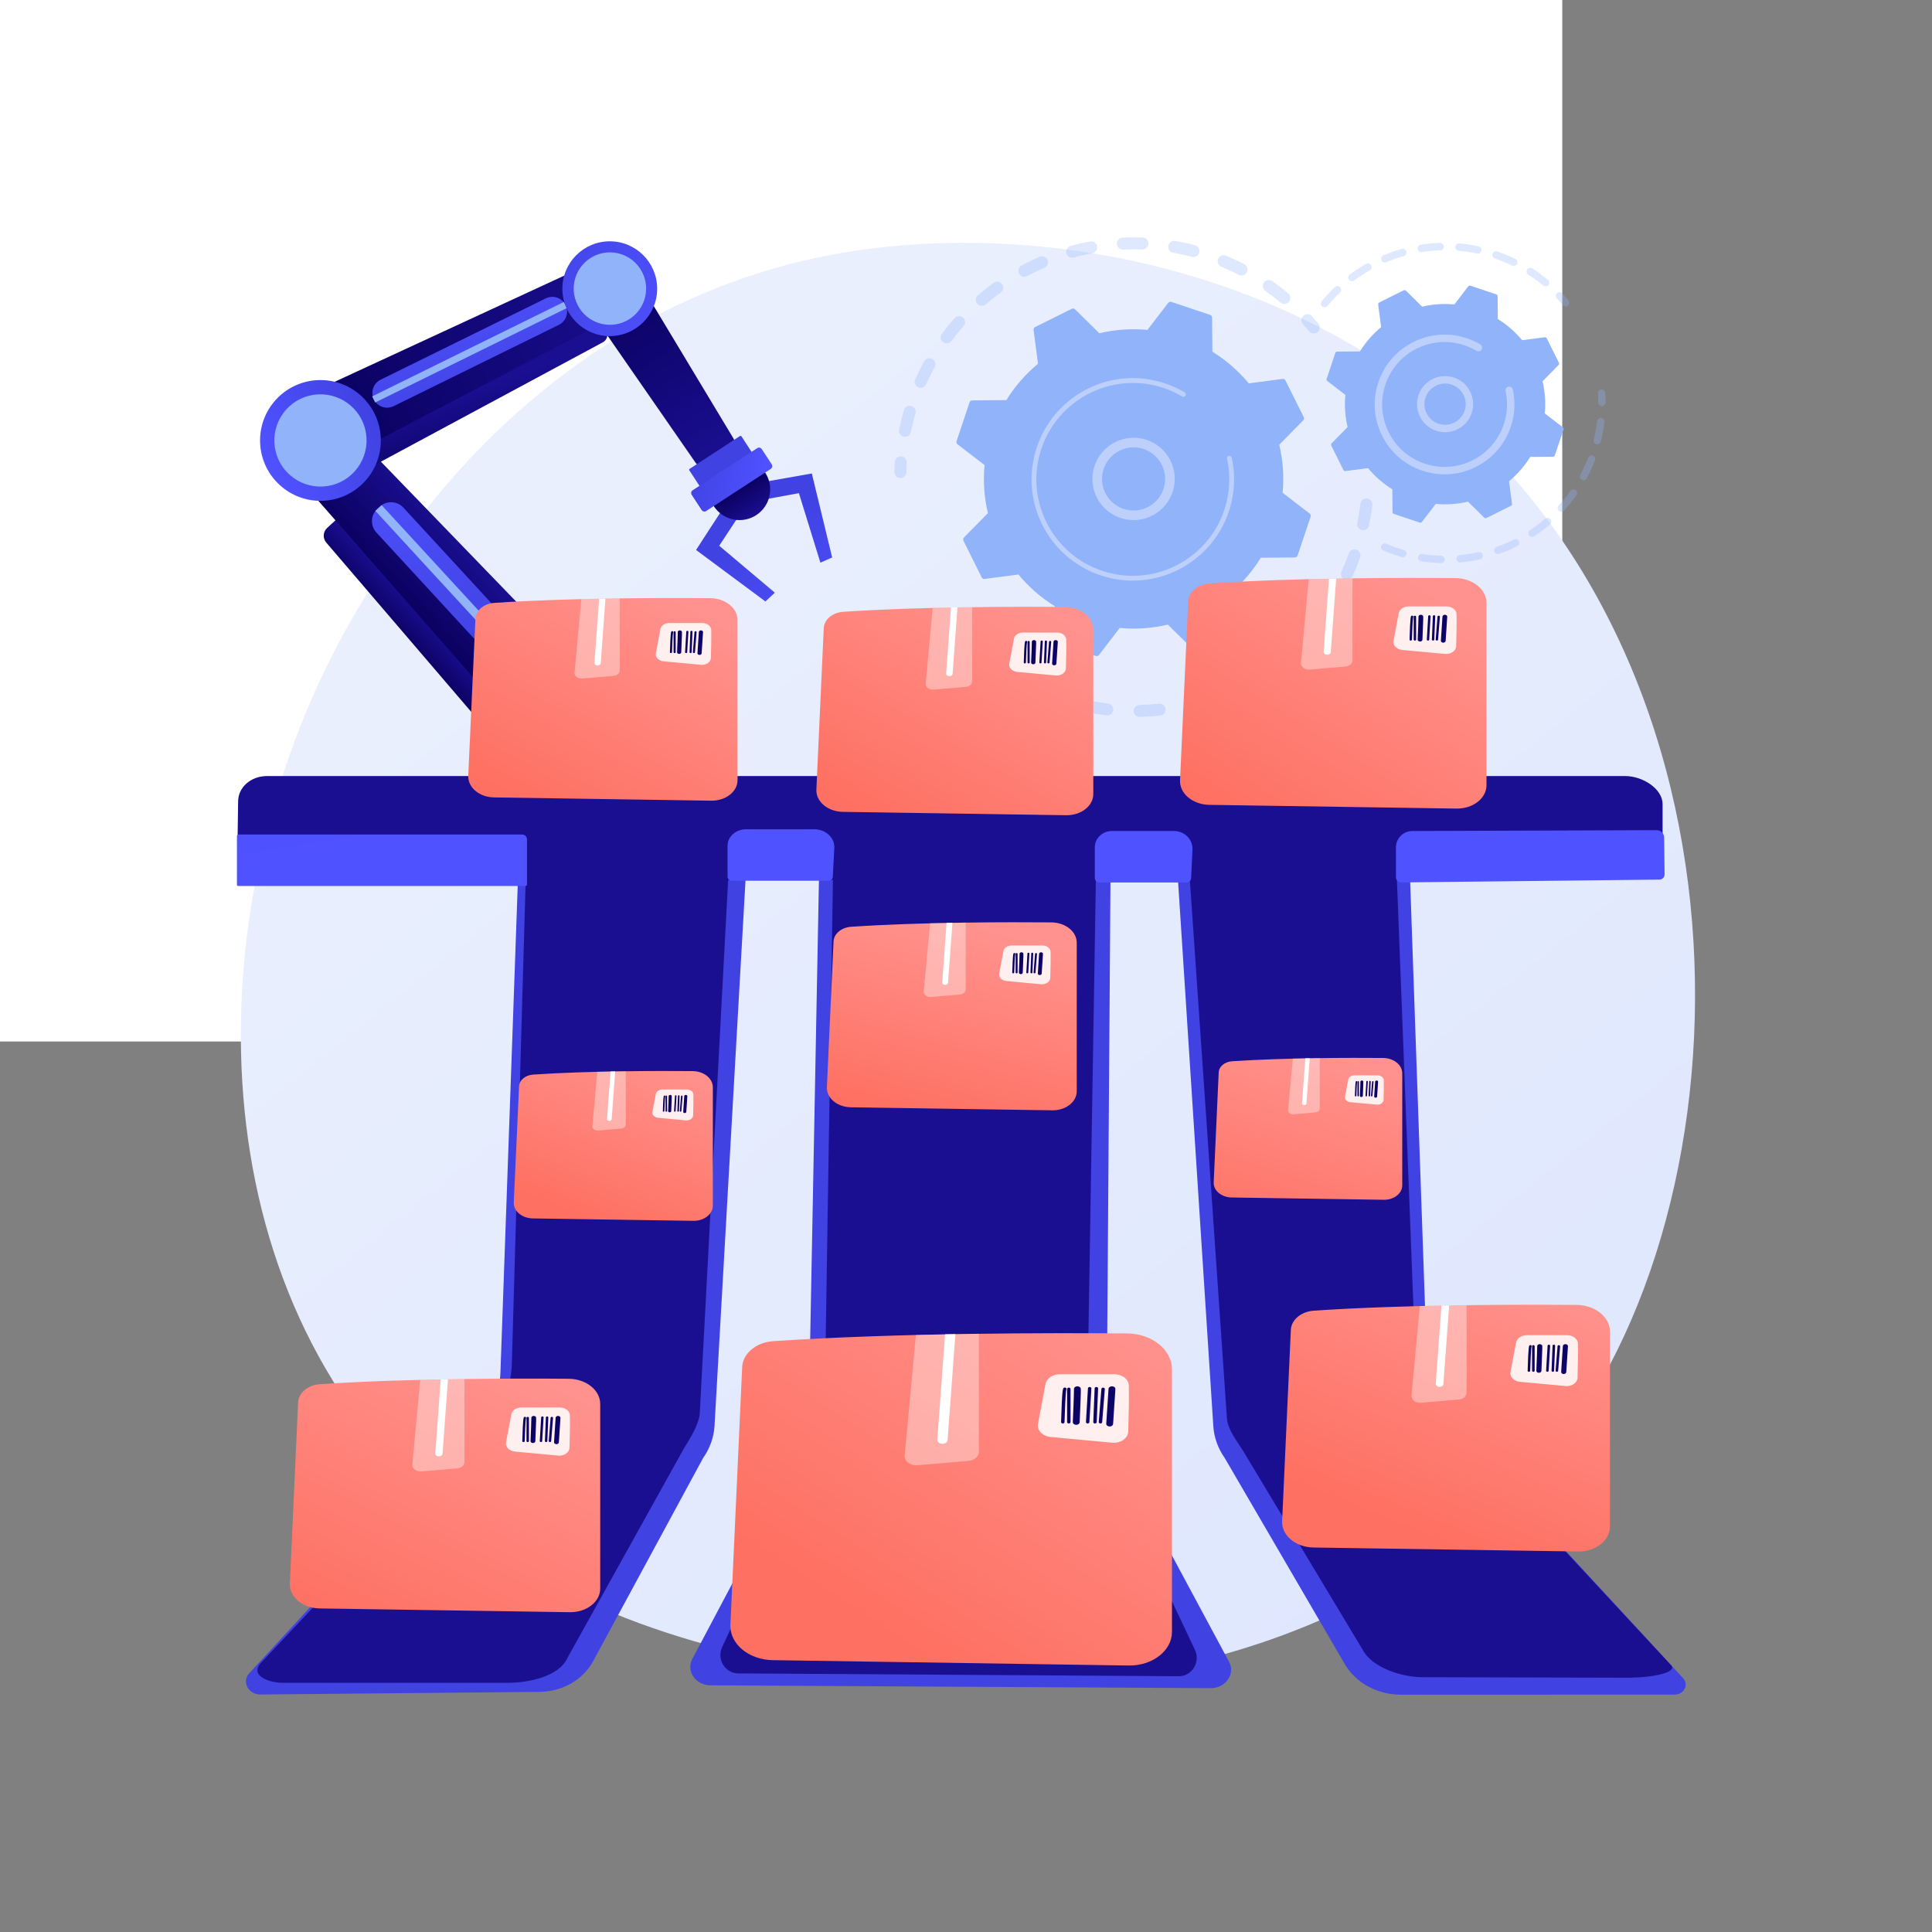 <?xml version="1.0" encoding="utf-8"?>
<!-- Generator: Adobe Illustrator 27.5.0, SVG Export Plug-In . SVG Version: 6.00 Build 0)  -->
<svg version="1.1" xmlns="http://www.w3.org/2000/svg" xmlns:xlink="http://www.w3.org/1999/xlink" x="0px" y="0px"
	 viewBox="0 0 3710 3710" style="enable-background:new 0 0 3000 2000;" xml:space="preserve">
<rect x="0" y="0" width="3710" height="3710" fill="#808080" stroke="none"/>
<g id="Background">
	<g>
		<g>
			<rect style="fill:#FFFFFF;" width="3000" height="2000"/>
		</g>
	</g>
</g>
<g id="Illustration">
	<g>
		<linearGradient id="SVGID_1_" gradientUnits="userSpaceOnUse" x1="3604.883" y1="4065.642" x2="1127.494" y2="988.88">
			<stop  offset="0" style="stop-color:#DAE3FE"/>
			<stop  offset="1" style="stop-color:#E9EFFD"/>
		</linearGradient>
		<path style="fill:url(#SVGID_1_);" d="M2931.312,2846.742c-57.342,59.605-111.598,98.043-154.465,128.413
			c-503.891,356.983-1100.127,252.924-1226.845,227.512c-187.121-37.525-548.823-110.062-810.327-413.702
			c-395.633-459.383-334.027-1183.128-27.147-1660.882c56.133-87.389,352.645-572.421,955.303-650.204
			c364.723-47.074,789.872,47.869,1097.753,302.556C3411.855,1315.044,3365.847,2395.052,2931.312,2846.742z"/>
		<g>
			<g>
				<g style="opacity:0.3;">
					<path style="fill:#91B3FA;" d="M2626.377,957.495c5.683,1.287,9.593,6.687,8.889,12.599
						c-1.535,12.932-3.658,25.989-6.304,38.807c-1.288,6.237-7.385,10.25-13.621,8.962c-0.074-0.017-0.147-0.033-0.219-0.05
						c-6.109-1.383-10.013-7.411-8.74-13.573c2.515-12.179,4.529-24.582,5.989-36.865c0.75-6.322,6.485-10.841,12.809-10.089
						C2625.587,957.335,2625.986,957.407,2626.377,957.495z M2603.476,1055.284c0.439,0.099,0.879,0.226,1.315,0.38
						c6.001,2.125,9.146,8.715,7.02,14.716c-4.368,12.327-9.305,24.59-14.676,36.445c-2.627,5.8-9.429,8.365-15.259,5.747
						c-5.8-2.629-8.369-9.462-5.743-15.258c5.104-11.27,9.794-22.919,13.943-34.635
						C2592.047,1057.115,2597.856,1054.012,2603.476,1055.284z M2559.613,1145.598c1.252,0.283,2.478,0.783,3.624,1.508
						c5.376,3.41,6.975,10.532,3.567,15.91c-6.984,11.024-14.538,21.882-22.449,32.271c-3.861,5.064-11.093,6.036-16.157,2.188
						c-5.064-3.857-6.044-11.093-2.187-16.157c7.513-9.865,14.683-20.173,21.318-30.643
						C2550.009,1146.443,2554.992,1144.551,2559.613,1145.598z M2496.642,1223.852c2.069,0.468,4.032,1.513,5.635,3.132
						c4.48,4.523,4.443,11.824-0.08,16.304c-9.283,9.187-19.073,18.085-29.099,26.444c-4.89,4.069-12.156,3.412-16.238-1.474
						c-4.076-4.889-3.416-12.159,1.474-16.238c9.522-7.938,18.822-16.387,27.64-25.121
						C2488.881,1224.025,2492.929,1223.011,2496.642,1223.852z M2417.805,1286.098c2.901,0.657,5.547,2.429,7.241,5.153
						c3.365,5.407,1.709,12.516-3.696,15.878c-11.061,6.883-22.574,13.39-34.216,19.333c-5.668,2.9-12.614,0.653-15.51-5.021
						c-2.895-5.67-0.646-12.613,5.024-15.512c11.067-5.648,22.009-11.833,32.521-18.374
						C2411.85,1285.886,2414.95,1285.452,2417.805,1286.098z M2327.167,1329.35c3.758,0.851,7.004,3.562,8.358,7.47
						c2.084,6.017-1.101,12.582-7.116,14.669c-12.328,4.273-24.997,8.072-37.648,11.284c-6.174,1.567-12.444-2.167-14.011-8.339
						c-1.568-6.168,2.166-12.442,8.336-14.01c12.022-3.054,24.056-6.66,35.771-10.721
						C2322.966,1328.972,2325.14,1328.892,2327.167,1329.35z M1909.088,1262.839c1.557,0.353,3.062,1.035,4.416,2.062
						c9.866,7.488,20.193,14.646,30.693,21.271c5.383,3.398,6.995,10.518,3.597,15.899c-3.396,5.386-10.516,6.997-15.901,3.598
						c-11.058-6.978-21.936-14.515-32.326-22.399c-5.073-3.85-6.063-11.083-2.214-16.153
						C1900.173,1263.397,1904.814,1261.872,1909.088,1262.839z M2229.261,1351.427c4.664,1.056,8.362,4.968,8.913,9.987
						c0.695,6.331-3.872,12.024-10.2,12.72c-12.972,1.426-26.164,2.304-39.21,2.611c-6.364,0.12-11.649-4.886-11.798-11.254
						c-0.15-6.364,4.89-11.646,11.257-11.797c12.389-0.289,24.915-1.124,37.233-2.476
						C2226.764,1351.074,2228.047,1351.152,2229.261,1351.427z M1995.422,1314.143c0.742,0.168,1.48,0.409,2.2,0.734
						c11.299,5.093,22.969,9.762,34.682,13.886c6.006,2.117,9.16,8.7,7.046,14.704c-2.117,6.003-8.702,9.189-14.704,7.046
						c-12.324-4.341-24.604-9.255-36.495-14.611c-5.805-2.616-8.392-9.444-5.776-15.247
						C1984.666,1315.572,1990.187,1312.958,1995.422,1314.143z M2128.878,1351.08c5.674,1.285,9.583,6.672,8.892,12.577
						c-0.739,6.325-6.464,10.851-12.79,10.116c-12.948-1.514-26.005-3.607-38.806-6.228c-0.08-0.013-0.161-0.032-0.24-0.05
						c-6.101-1.381-10.003-7.395-8.745-13.551c1.277-6.24,7.365-10.263,13.604-8.985c12.161,2.486,24.563,4.472,36.865,5.909
						C2128.072,1350.92,2128.48,1350.99,2128.878,1351.08z"/>
					<path style="fill:#91B3FA;" d="M1849.294,1208.269c2.214,0.501,4.304,1.658,5.953,3.462c4.009,4.389,8.178,8.763,12.388,13.013
						c4.483,4.519,4.453,11.822-0.069,16.302c-4.52,4.485-11.826,4.461-16.304-0.071c-4.43-4.466-8.813-9.069-13.034-13.686
						c-4.295-4.698-3.968-11.994,0.73-16.286C1841.855,1208.353,1845.736,1207.463,1849.294,1208.269z"/>
				</g>
				<g style="opacity:0.3;">
					<path style="fill:#91B3FA;" d="M1732.305,876.833c5.427,1.229,9.312,6.245,8.948,11.976c-0.38,5.93-0.642,11.97-0.776,17.947
						c-0.144,6.367-5.421,11.41-11.785,11.267c-6.392-0.145-11.41-5.423-11.267-11.786c0.143-6.293,0.417-12.653,0.816-18.898
						c0.406-6.354,5.887-11.175,12.241-10.771C1731.105,876.607,1731.715,876.699,1732.305,876.833z"/>
					<path style="fill:#91B3FA;" d="M2279.121,467.089c5.173,1.171,10.347,2.435,15.519,3.79c6.158,1.616,9.843,7.917,8.229,14.076
						c-1.614,6.159-7.951,9.859-14.074,8.232c-11.936-3.127-23.971-5.764-35.911-7.858c-6.275-1.111-10.464-7.074-9.365-13.345
						c1.1-6.275,7.077-10.467,13.348-9.366C2264.252,463.912,2271.74,465.417,2279.121,467.089z M2352.324,490.297
						c0.628,0.142,1.255,0.34,1.871,0.595c11.888,4.912,23.7,10.384,35.105,16.263c5.658,2.916,7.882,9.869,4.967,15.526
						c-2.918,5.66-9.886,7.896-15.53,4.966c-10.833-5.583-22.054-10.778-33.35-15.451c-5.884-2.431-8.681-9.173-6.25-15.054
						C2341.316,491.872,2346.946,489.079,2352.324,490.297z M2196.528,456.308c5.301,1.2,9.168,6.033,8.963,11.661
						c-0.234,6.366-5.581,11.333-11.944,11.102c-12.171-0.447-24.527-0.377-36.729,0.212c-6.361,0.296-11.764-4.603-12.07-10.961
						c-0.305-6.362,4.603-11.766,10.963-12.071c12.849-0.618,25.864-0.691,38.681-0.223
						C2195.124,456.055,2195.839,456.152,2196.528,456.308z M2438.971,537.889c1.427,0.323,2.814,0.928,4.085,1.821
						c10.508,7.398,20.826,15.335,30.667,23.588c4.877,4.091,5.515,11.36,1.423,16.238c-4.093,4.882-11.36,5.522-16.241,1.425
						c-9.344-7.836-19.142-15.373-29.122-22.398c-5.208-3.663-6.455-10.857-2.79-16.062
						C2429.763,538.566,2434.55,536.888,2438.971,537.889z M2098.028,463.651c4.348,0.984,7.915,4.46,8.79,9.124
						c1.173,6.258-2.949,12.283-9.208,13.457c-11.965,2.241-24.003,5.029-35.781,8.281c-6.137,1.695-12.488-1.904-14.182-8.045
						c-1.693-6.136,1.907-12.483,8.044-14.177c12.4-3.426,25.073-6.361,37.673-8.721
						C2094.957,463.269,2096.54,463.314,2098.028,463.651z M2003.523,492.43c3.476,0.787,6.54,3.171,8.056,6.695
						c2.512,5.851-0.193,12.631-6.044,15.143c-11.219,4.82-22.367,10.169-33.13,15.895c-5.617,2.999-12.597,0.87-15.593-4.759
						c-2.991-5.622-0.859-12.601,4.761-15.595c11.329-6.027,23.058-11.655,34.865-16.725
						C1998.76,492.085,2001.23,491.911,2003.523,492.43z M1917.539,541.127c2.644,0.599,5.087,2.126,6.798,4.499
						c3.726,5.161,2.561,12.368-2.602,16.093c-9.912,7.152-19.628,14.796-28.881,22.73c-4.832,4.142-12.106,3.589-16.255-1.251
						c-4.142-4.835-3.584-12.11,1.252-16.256c9.738-8.345,19.965-16.396,30.392-23.92
						C1911.035,541.007,1914.425,540.422,1917.539,541.127z M1844.228,607.413c1.832,0.415,3.586,1.283,5.092,2.617
						c4.765,4.223,5.203,11.507,0.979,16.271c-8.104,9.141-15.906,18.728-23.192,28.501c-3.806,5.104-11.036,6.154-16.132,2.355
						c-5.106-3.806-6.158-11.03-2.352-16.134c7.675-10.295,15.892-20.393,24.421-30.015
						C1835.936,607.747,1840.26,606.515,1844.228,607.413z M1787.234,688.207c1.03,0.233,2.045,0.615,3.016,1.149
						c5.578,3.068,7.612,10.08,4.542,15.656c-5.873,10.675-11.368,21.741-16.332,32.898c-2.589,5.818-9.419,8.423-15.219,5.845
						c-5.818-2.587-8.435-9.404-5.846-15.222c5.226-11.745,11.011-23.396,17.195-34.633
						C1777.126,689.294,1782.351,687.101,1787.234,688.207z M1749.409,779.486c0.231,0.052,0.461,0.114,0.691,0.18
						c6.112,1.781,9.624,8.181,7.841,14.292c-2.515,8.629-4.792,17.435-6.773,26.184c-0.717,3.167-1.396,6.337-2.041,9.502
						c-1.272,6.241-7.36,10.269-13.598,8.995c-6.342-1.163-10.266-7.357-8.996-13.594c0.679-3.333,1.393-6.661,2.148-9.995
						c2.083-9.202,4.481-18.47,7.127-27.544C1737.52,781.624,1743.513,778.151,1749.409,779.486z"/>
					<path style="fill:#91B3FA;" d="M2513.189,603.603c2.236,0.506,4.341,1.68,5.994,3.504c4.188,4.628,8.357,9.432,12.391,14.279
						c4.075,4.894,3.411,12.163-1.482,16.236c-4.895,4.072-12.159,3.416-16.236-1.482c-3.833-4.604-7.794-9.166-11.769-13.561
						c-4.272-4.717-3.91-12.008,0.812-16.281C2505.794,603.679,2509.654,602.803,2513.189,603.603z"/>
				</g>
				<g>
					<path style="fill:#91B3FA;" d="M2468.49,730.585c-1.024-2.057-3.241-3.24-5.521-2.942l-65.028,8.485
						c-19.539-23.583-42.978-44.221-69.786-60.794l-0.555-65.534c-0.019-2.299-1.495-4.332-3.674-5.063l-74.579-25.014
						c-2.18-0.731-4.583,0.003-5.984,1.823l-39.957,51.948c-31.38-2.942-62.523-0.612-92.33,6.423l-46.762-45.978
						c-1.639-1.611-4.12-2.005-6.178-0.982l-70.422,35.048c-2.059,1.025-3.24,3.242-2.942,5.521l8.484,65.027
						c-23.583,19.538-44.221,42.979-60.794,69.787l-65.536,0.555c-2.298,0.019-4.331,1.495-5.062,3.674l-25.013,74.58
						c-0.731,2.179,0.001,4.583,1.824,5.984l51.948,39.957c-2.943,31.38-0.613,62.522,6.422,92.329l-45.979,46.763
						c-1.61,1.638-2.005,4.12-0.981,6.177l35.049,70.422c1.024,2.059,3.241,3.24,5.52,2.943l65.028-8.485
						c19.538,23.584,42.978,44.222,69.786,60.794l0.554,65.536c0.02,2.298,1.495,4.331,3.674,5.063l74.58,25.012
						c2.18,0.732,4.582-0.001,5.984-1.823l39.957-51.948c31.38,2.944,62.523,0.612,92.33-6.422l46.761,45.978
						c1.639,1.613,4.121,2.006,6.178,0.982l70.422-35.049c2.058-1.024,3.239-3.241,2.942-5.52l-8.484-65.028
						c23.584-19.538,44.221-42.979,60.794-69.787l65.536-0.554c2.297-0.019,4.332-1.495,5.062-3.675l25.013-74.578
						c0.731-2.18-0.001-4.583-1.823-5.985l-51.948-39.957c2.942-31.379,0.611-62.522-6.422-92.329l45.977-46.763
						c1.612-1.639,2.006-4.119,0.982-6.179L2468.49,730.585z"/>
					<g>
						<path style="fill:#BDD0FB;" d="M2194.323,842.571c37.592,8.511,64.351,43.588,61.328,83.138
							c-3.326,43.475-41.396,76.134-84.868,72.812c-21.063-1.606-40.233-11.325-53.981-27.352
							c-13.753-16.028-20.441-36.454-18.828-57.513c3.325-43.476,41.396-76.134,84.867-72.812
							C2186.76,841.145,2190.597,841.727,2194.323,842.571z M2163.298,978.792c2.903,0.657,5.869,1.107,8.892,1.339
							c33.329,2.55,62.52-22.497,65.07-55.824c2.548-33.332-22.485-62.533-55.826-65.072c-33.329-2.55-62.52,22.497-65.07,55.824
							c-1.234,16.149,3.892,31.808,14.437,44.099C2139.372,969.145,2150.691,975.938,2163.298,978.792z"/>
					</g>
					<path style="fill:#BDD0FB;" d="M2217.964,730.831c6.456,1.462,12.876,3.257,19.238,5.39l0,0c2.002,0.67,3.995,1.375,5.975,2.11
						c9.764,3.628,19.223,8.027,28.233,13.129c0.123,0.069,0.246,0.139,0.368,0.208c0.347,0.199,0.695,0.398,1.041,0.601
						c0.676,0.389,1.348,0.786,2.018,1.182c1.762,1.045,2.574,3.081,2.146,4.979c-0.104,0.461-0.283,0.915-0.537,1.342
						c-1.3,2.19-4.129,2.902-6.318,1.608c-11.267-6.693-23.332-12.213-35.859-16.411c-62.216-20.878-127.883-6.712-175.492,31.766
						c-26.483,21.398-47.378,50.323-58.982,84.929c-2.037,6.068-3.751,12.194-5.143,18.353
						c-9.378,41.445-4.26,84.496,14.929,123.049c22.04,44.287,60.009,77.341,106.907,93.07
						c96.863,32.476,202.005-19.881,234.474-116.695c2.003-5.969,3.695-12.018,5.074-18.119c5.981-26.437,6.111-53.89,0.283-80.387
						c-0.15-0.685-0.141-1.366,0.006-2.007c0.382-1.687,1.704-3.091,3.507-3.486c2.49-0.54,4.95,1.019,5.495,3.515
						c6.118,27.818,5.984,56.642-0.295,84.396c-1.448,6.404-3.224,12.752-5.323,19.018
						c-34.09,101.646-144.543,156.587-246.152,122.51c-49.237-16.513-89.093-51.213-112.231-97.706
						c-20.147-40.474-25.518-85.67-15.675-129.179c1.464-6.465,3.264-12.896,5.398-19.265
						c16.516-49.239,51.214-89.098,97.705-112.236C2129.239,726.345,2174.447,720.978,2217.964,730.831z"/>
				</g>
			</g>
			<g>
				<g style="opacity:0.3;">
					<path style="fill:#91B3FA;" d="M3077.162,748.057c3.004,0.68,5.328,3.266,5.53,6.499c0.38,6.032,0.583,12.16,0.601,18.209
						c0.011,3.931-3.164,7.126-7.099,7.141c-3.938,0.028-7.129-3.168-7.141-7.099c-0.017-5.765-0.21-11.604-0.572-17.362
						c-0.249-3.921,2.734-7.302,6.659-7.554C3075.837,747.849,3076.514,747.91,3077.162,748.057z"/>
					<path style="fill:#91B3FA;" d="M3075.572,802.807c3.52,0.797,5.934,4.146,5.488,7.801c-1.255,10.332-3.057,20.718-5.354,30.864
						c-0.484,2.136-0.993,4.274-1.524,6.414c-0.954,3.819-4.987,5.95-8.631,5.197c-3.816-0.949-6.139-4.813-5.194-8.626
						c0.509-2.045,0.997-4.088,1.459-6.129c2.191-9.678,3.909-19.583,5.11-29.435c0.474-3.906,4.022-6.683,7.926-6.212
						C3075.097,802.714,3075.338,802.754,3075.572,802.807z M3057.725,874.553c0.328,0.074,0.66,0.171,0.981,0.293
						c3.674,1.409,5.511,5.526,4.106,9.2c-4.508,11.785-9.789,23.394-15.692,34.498c-1.845,3.475-6.172,4.777-9.629,2.946
						c-3.474-1.849-4.791-6.154-2.946-9.628c5.632-10.596,10.667-21.669,14.969-32.907
						C3050.795,875.607,3054.326,873.784,3057.725,874.553z M3023.012,939.827c0.881,0.2,1.738,0.572,2.523,1.12
						c3.217,2.261,3.986,6.706,1.724,9.923c-7.251,10.301-15.225,20.266-23.706,29.603c-2.646,2.916-7.136,3.133-10.058,0.482
						c-2.91-2.641-3.127-7.146-0.486-10.056c8.087-8.906,15.69-18.4,22.603-28.227
						C3017.325,940.244,3020.282,939.209,3023.012,939.827z M2973.313,994.573c1.438,0.326,2.784,1.101,3.821,2.298
						c2.562,2.983,2.224,7.483-0.759,10.045c-9.573,8.227-19.737,15.929-30.219,22.895c-3.277,2.174-7.696,1.273-9.869-1.992
						c-2.179-3.273-1.289-7.692,1.989-9.873c9.99-6.636,19.689-13.987,28.815-21.83
						C2968.871,994.587,2971.187,994.092,2973.313,994.573z M2911.751,1035.519c2.008,0.454,3.805,1.774,4.799,3.76
						c1.76,3.514,0.335,7.79-3.179,9.554c-11.273,5.64-22.999,10.642-34.855,14.859c-3.708,1.328-7.779-0.614-9.096-4.32
						c-1.318-3.706,0.617-7.781,4.319-9.095c11.313-4.027,22.499-8.795,33.254-14.181
						C2908.525,1035.33,2910.202,1035.168,2911.751,1035.519z M2842.127,1060.279c2.601,0.589,4.763,2.626,5.382,5.404
						c0.853,3.836-1.569,7.637-5.406,8.493c-12.304,2.733-24.896,4.723-37.42,5.909c-3.927,0.359-7.388-2.507-7.761-6.42
						c-0.372-3.913,2.504-7.389,6.416-7.759c11.945-1.131,23.945-3.027,35.675-5.633
						C2840.075,1060.035,2841.133,1060.054,2842.127,1060.279z M2768.581,1067.263c3.255,0.737,5.641,3.694,5.539,7.15
						c-0.116,3.931-3.397,7.023-7.328,6.91c-12.558-0.369-25.255-1.533-37.746-3.455c-3.885-0.666-6.554-4.243-5.952-8.128
						c0.598-3.886,4.234-6.549,8.121-5.954c11.914,1.842,24.025,2.95,35.998,3.302
						C2767.683,1067.102,2768.14,1067.163,2768.581,1067.263z M2660.56,1043.733c0.4,0.091,0.803,0.218,1.197,0.385
						c9.568,4.027,19.524,7.6,29.596,10.622c1.523,0.466,3.024,0.906,4.526,1.325c3.786,1.071,5.991,4.999,4.923,8.785
						c-1.063,3.795-5.05,6.1-8.783,4.927c-1.601-0.455-3.197-0.917-4.793-1.406c-10.521-3.16-20.959-6.905-30.992-11.13
						c-3.626-1.527-5.326-5.698-3.8-9.323C2653.792,1044.689,2657.254,1042.985,2660.56,1043.733z"/>
				</g>
				<g style="opacity:0.3;">
					<path style="fill:#91B3FA;" d="M2839.513,473.003c3.791,0.858,6.199,4.612,5.389,8.428c-0.817,3.844-4.6,6.302-8.445,5.481
						c-11.58-2.465-23.408-4.244-35.156-5.286c-3.889-0.381-6.814-3.802-6.465-7.723c0.349-3.92,3.808-6.809,7.723-6.465
						c12.32,1.1,24.721,2.959,36.859,5.543C2839.448,472.989,2839.482,472.996,2839.513,473.003z M2874.622,482.713
						c0.251,0.057,0.496,0.127,0.744,0.211c11.729,4.01,23.334,8.776,34.491,14.161c3.54,1.714,5.027,5.964,3.316,9.506
						c-1.709,3.549-5.982,5.012-9.507,3.323c-10.646-5.141-21.719-9.687-32.911-13.518c-3.72-1.27-5.704-5.32-4.431-9.038
						C2867.514,483.878,2871.123,481.921,2874.622,482.713z M2767.093,466.589c3.079,0.697,5.426,3.396,5.541,6.702
						c0.135,3.923-2.939,7.22-6.87,7.356c-11.839,0.414-23.749,1.546-35.406,3.377c-3.895,0.594-7.529-2.047-8.135-5.934
						c-0.611-3.881,2.046-7.529,5.931-8.139c12.219-1.918,24.708-3.104,37.117-3.532
						C2765.899,466.397,2766.509,466.457,2767.093,466.589z M2940.113,514.381c0.79,0.179,1.563,0.496,2.285,0.959
						c10.428,6.717,20.545,14.148,30.066,22.086c3.023,2.517,3.429,7.007,0.912,10.031c-2.514,3.01-7.005,3.419-10.027,0.909
						c-9.081-7.566-18.725-14.648-28.667-21.056c-3.304-2.131-4.259-6.539-2.128-9.842
						C2934.22,514.885,2937.279,513.739,2940.113,514.381z M2695.276,477.871c2.458,0.557,4.546,2.405,5.282,4.996
						c1.079,3.787-1.117,7.724-4.897,8.801c-11.365,3.23-22.649,7.192-33.545,11.783c-3.63,1.531-7.802-0.176-9.327-3.802
						c-1.525-3.625,0.177-7.802,3.801-9.327c11.426-4.806,23.257-8.965,35.172-12.356
						C2692.949,477.629,2694.153,477.617,2695.276,477.871z M2628.259,506.052c1.882,0.426,3.582,1.61,4.614,3.412
						c1.951,3.414,0.766,7.766-2.649,9.716c-10.285,5.878-20.302,12.429-29.771,19.468c-3.159,2.35-7.623,1.69-9.964-1.464
						c-2.348-3.155-1.691-7.612,1.463-9.957c9.928-7.384,20.427-14.254,31.204-20.412
						C2624.765,505.896,2626.584,505.673,2628.259,506.052z M2569.918,549.481c1.322,0.299,2.574,0.975,3.578,2.036
						c2.714,2.846,2.602,7.355-0.247,10.068c-8.582,8.16-16.732,16.923-24.226,26.042c-2.496,3.028-6.985,3.473-10.02,0.975
						c-3.038-2.498-3.477-6.982-0.978-10.024c7.86-9.557,16.408-18.75,25.405-27.315
						C2565.224,549.558,2567.674,548.972,2569.918,549.481z"/>
					<path style="fill:#91B3FA;" d="M2996.237,561.173c1.34,0.303,2.605,0.996,3.616,2.074c4.17,4.445,8.225,9.034,12.059,13.638
						c2.513,3.022,2.106,7.514-0.916,10.031c-3.023,2.502-7.509,2.1-10.031-0.917c-3.654-4.392-7.525-8.769-11.502-13.013
						c-2.691-2.869-2.543-7.377,0.325-10.064C2991.579,561.245,2994.009,560.668,2996.237,561.173z"/>
				</g>
				<g>
					<path style="fill:#91B3FA;" d="M2970.152,649.58c-0.685-1.376-2.169-2.168-3.694-1.969l-43.514,5.677
						c-13.074-15.781-28.759-29.591-46.698-40.681l-0.371-43.853c-0.012-1.538-1-2.898-2.458-3.388l-49.905-16.738
						c-1.459-0.489-3.067,0.002-4.005,1.22l-26.737,34.761c-20.998-1.969-41.837-0.41-61.783,4.297l-31.291-30.767
						c-1.097-1.078-2.757-1.342-4.135-0.656l-47.123,23.453c-1.377,0.686-2.168,2.169-1.969,3.694l5.677,43.513
						c-15.781,13.074-29.591,28.759-40.681,46.698l-43.853,0.371c-1.538,0.013-2.898,1-3.388,2.458l-16.737,49.906
						c-0.49,1.459,0,3.067,1.22,4.004l34.761,26.738c-1.969,20.998-0.41,41.837,4.297,61.782l-30.767,31.292
						c-1.078,1.096-1.342,2.757-0.657,4.133l23.453,47.124c0.685,1.377,2.169,2.167,3.694,1.969l43.514-5.678
						c13.073,15.782,28.759,29.591,46.698,40.681l0.371,43.854c0.013,1.538,1,2.898,2.458,3.388l49.906,16.738
						c1.458,0.489,3.066-0.001,4.004-1.22l26.737-34.761c20.998,1.97,41.838,0.41,61.784-4.297l31.29,30.766
						c1.097,1.079,2.758,1.343,4.135,0.657l47.123-23.453c1.377-0.686,2.168-2.169,1.969-3.694l-5.677-43.513
						c15.781-13.074,29.59-28.76,40.68-46.698l43.854-0.37c1.537-0.013,2.899-1,3.387-2.459l16.738-49.904
						c0.489-1.459-0.001-3.066-1.22-4.005l-34.761-26.738c1.969-20.998,0.41-41.837-4.297-61.782l30.766-31.292
						c1.078-1.097,1.342-2.757,0.657-4.135L2970.152,649.58z"/>
					<g>
						<path style="fill:#BDD0FB;" d="M2786.979,723.603c11.203,2.536,21.259,8.57,28.874,17.445
							c9.367,10.919,13.92,24.833,12.822,39.178c-2.26,29.603-28.19,51.851-57.804,49.595c-29.647-2.32-51.863-28.204-49.598-57.813
							c1.095-14.347,7.713-27.406,18.631-36.769c10.919-9.37,24.833-13.926,39.181-12.824
							C2781.765,722.622,2784.405,723.02,2786.979,723.603z M2766.203,814.755c1.869,0.423,3.788,0.714,5.753,0.867
							c21.782,1.659,40.855-14.705,42.521-36.487c0.805-10.547-2.541-20.788-9.432-28.814c-6.894-8.034-16.499-12.89-27.05-13.71
							l0,0c-10.551-0.806-20.788,2.544-28.817,9.432c-8.034,6.893-12.901,16.5-13.708,27.055
							C2733.955,792.909,2747.367,810.49,2766.203,814.755z"/>
					</g>
					<path style="fill:#BDD0FB;" d="M2803.535,645.847c4.395,0.995,8.772,2.222,13.134,3.68c8.658,2.901,17.03,6.686,24.902,11.263
						c0.352,0.208,0.704,0.417,1.056,0.625c2.722,1.614,3.975,4.757,3.315,7.687c-0.161,0.712-0.438,1.412-0.829,2.072
						c-2.007,3.381-6.375,4.475-9.756,2.483c-7.309-4.343-15.119-7.914-23.211-10.624l-0.003-0.001
						c-0.443-0.15-0.892-0.294-1.334-0.437c-19.209-6.238-39.247-7.452-58.589-3.847c-10.499,1.958-20.798,5.344-30.649,10.136
						c-0.08,0.039-0.16,0.078-0.24,0.116c-0.246,0.123-0.489,0.239-0.731,0.362c-28.668,14.271-50.068,38.849-60.25,69.211
						c-1.321,3.929-2.428,7.892-3.331,11.879c-6.071,26.83-2.755,54.701,9.665,79.664c14.271,28.669,38.851,50.062,69.209,60.243
						c30.345,10.164,62.872,7.932,91.543-6.331c28.668-14.27,50.068-38.849,60.25-69.211c1.299-3.862,2.392-7.779,3.285-11.725
						c3.872-17.119,3.956-34.887,0.183-52.039c-0.231-1.058-0.218-2.11,0.01-3.099c0.59-2.604,2.631-4.773,5.414-5.383
						c3.843-0.834,7.639,1.58,8.485,5.429c4.221,19.192,4.128,39.077-0.199,58.224c-1.001,4.422-2.224,8.8-3.673,13.121
						c-11.395,33.973-35.334,61.47-67.412,77.435c-32.074,15.959-68.434,18.508-102.411,7.086
						c-33.97-11.391-61.468-35.326-77.429-67.407c-13.901-27.922-17.607-59.104-10.814-89.122c1.009-4.456,2.249-8.895,3.722-13.288
						C2668.906,668.282,2737.284,630.847,2803.535,645.847z"/>
				</g>
			</g>
		</g>
		<g>
			<g>
				<g>
					
						<linearGradient id="SVGID_00000029733105635505163960000010740465398516177796_" gradientUnits="userSpaceOnUse" x1="-364.621" y1="483.916" x2="-291.959" y2="483.916" gradientTransform="matrix(0.736 -0.677 0.677 0.736 784.716 712.397)">
						<stop  offset="0" style="stop-color:#09005D"/>
						<stop  offset="1" style="stop-color:#1A0F91"/>
					</linearGradient>
					<path style="fill:url(#SVGID_00000029733105635505163960000010740465398516177796_);" d="M628.183,1013.797
						c-8.066,7.426-8.767,19.919-1.583,28.201l452.97,528.948c7.491,8.637,20.64,9.376,29.051,1.631l38.538-35.483L648.291,995.283
						L628.183,1013.797z"/>
					
						<linearGradient id="SVGID_00000030458838221545950750000006799299550284778122_" gradientUnits="userSpaceOnUse" x1="-315.471" y1="422.377" x2="-139.246" y2="422.377" gradientTransform="matrix(0.736 -0.677 0.677 0.736 784.716 712.397)">
						<stop  offset="0" style="stop-color:#09005D"/>
						<stop  offset="1" style="stop-color:#1A0F91"/>
					</linearGradient>
					<path style="fill:url(#SVGID_00000030458838221545950750000006799299550284778122_);" d="M690.212,843.856
						c-15.421-16.073-40.864-16.862-57.25-1.774l-40.625,37.405c-16.386,15.088-17.696,40.509-2.949,57.202l540.477,616.328
						l113.294-104.314c9.188-8.46,9.607-22.826,0.927-31.806L690.212,843.856z"/>
					
						<linearGradient id="SVGID_00000083086101604559995770000014091287981024704642_" gradientUnits="userSpaceOnUse" x1="-102.136" y1="51.604" x2="-264.704" y2="526.171" gradientTransform="matrix(0.736 -0.677 0.677 0.736 784.716 712.397)">
						<stop  offset="0" style="stop-color:#4F52FF"/>
						<stop  offset="1" style="stop-color:#4042E2"/>
					</linearGradient>
					<path style="fill:url(#SVGID_00000083086101604559995770000014091287981024704642_);" d="M728.974,972.996l-4.249,3.913
						c-13.157,12.114-14.003,32.6-1.888,45.757l285.215,309.766c12.114,13.157,32.6,14.002,45.757,1.888l4.249-3.913
						c13.157-12.114,14.002-32.6,1.888-45.757L774.731,974.885C762.617,961.728,742.13,960.882,728.974,972.996z"/>
					
						<rect x="883.251" y="910.739" transform="matrix(0.736 -0.677 0.677 0.736 -545.801 908.738)" style="fill:#91B3FA;" width="16.279" height="485.839"/>
				</g>
				<g>
					
						<linearGradient id="SVGID_00000041990812282851676320000011628921492935391142_" gradientUnits="userSpaceOnUse" x1="-396.317" y1="844.949" x2="-107.551" y2="844.949" gradientTransform="matrix(0.736 -0.677 0.677 0.736 784.716 712.397)">
						<stop  offset="0" style="stop-color:#4F52FF"/>
						<stop  offset="1" style="stop-color:#4042E2"/>
					</linearGradient>
					
						<circle style="fill:url(#SVGID_00000041990812282851676320000011628921492935391142_);" cx="1171.737" cy="1504.686" r="144.393"/>
					
						<ellipse transform="matrix(0.871 -0.491 0.491 0.871 -588.164 769.979)" style="opacity:0.39;fill:#FFFFFF;" cx="1171.737" cy="1504.686" rx="110.296" ry="110.297"/>
				</g>
			</g>
			<g>
				<g>
					
						<linearGradient id="SVGID_00000110466597003059876930000007516275628622476177_" gradientUnits="userSpaceOnUse" x1="-151.393" y1="-386.577" x2="-131.361" y2="-526.802" gradientTransform="matrix(0.897 -0.442 0.442 0.897 1243.54 1166.136)">
						<stop  offset="0" style="stop-color:#09005D"/>
						<stop  offset="1" style="stop-color:#1A0F91"/>
					</linearGradient>
					<path style="fill:url(#SVGID_00000110466597003059876930000007516275628622476177_);" d="M624.36,877.192l18.578,37.743
						c4.055,8.238,14.116,11.496,22.23,7.198l492.528-264.862c7.781-4.121,10.876-13.68,6.988-21.58l-9.693-19.693L624.36,877.192z"
						/>
					
						<linearGradient id="SVGID_00000023246277202410423210000014130446367806958258_" gradientUnits="userSpaceOnUse" x1="-427.859" y1="-584.508" x2="262.331" y2="-584.508" gradientTransform="matrix(0.897 -0.442 0.442 0.897 1243.54 1166.136)">
						<stop  offset="0" style="stop-color:#09005D"/>
						<stop  offset="1" style="stop-color:#1A0F91"/>
					</linearGradient>
					<path style="fill:url(#SVGID_00000023246277202410423210000014130446367806958258_);" d="M1210.869,505.707l19.585,39.787
						c7.899,16.048,1.513,35.466-14.369,43.694L632.696,894.129L578.08,783.173c-4.429-8.998-0.579-19.878,8.524-24.089
						l580.875-268.641C1183.686,482.875,1202.969,489.659,1210.869,505.707z"/>
					
						<linearGradient id="SVGID_00000036212749853881465390000011395529015220705438_" gradientUnits="userSpaceOnUse" x1="-67.037" y1="-725.409" x2="-108.469" y2="-482.733" gradientTransform="matrix(0.897 -0.442 0.442 0.897 1243.54 1166.136)">
						<stop  offset="0" style="stop-color:#4F52FF"/>
						<stop  offset="1" style="stop-color:#4042E2"/>
					</linearGradient>
					<path style="fill:url(#SVGID_00000036212749853881465390000011395529015220705438_);" d="M1048.113,572.986l-317.21,156.141
						c-14.034,6.908-19.811,23.886-12.903,37.92c6.908,14.034,23.886,19.811,37.92,12.903l317.21-156.141
						c14.034-6.908,19.811-23.886,12.903-37.92C1079.125,571.855,1062.147,566.078,1048.113,572.986z"/>
					
						<rect x="895.48" y="471.367" transform="matrix(-0.442 -0.897 0.897 -0.442 693.448 1784.504)" style="fill:#91B3FA;" width="13.073" height="410.203"/>
				</g>
				<g>
					
						<linearGradient id="SVGID_00000018918184207330283240000011325650633147842179_" gradientUnits="userSpaceOnUse" x1="-538.02" y1="-564.774" x2="-306.145" y2="-564.774" gradientTransform="matrix(0.897 -0.442 0.442 0.897 1243.54 1166.136)">
						<stop  offset="0" style="stop-color:#4F52FF"/>
						<stop  offset="1" style="stop-color:#4042E2"/>
					</linearGradient>
					
						<circle style="fill:url(#SVGID_00000018918184207330283240000011325650633147842179_);" cx="615.345" cy="845.798" r="115.952"/>
					<path style="fill:#91B3FA;" d="M576.228,766.332c-43.888,21.603-61.953,74.694-40.35,118.582
						c21.603,43.888,74.694,61.954,118.582,40.351c43.888-21.603,61.954-74.694,40.351-118.583
						C673.208,762.794,620.117,744.729,576.228,766.332z"/>
				</g>
			</g>
			<g>
				<g>
					
						<linearGradient id="SVGID_00000073686249839827214400000011074015052235521966_" gradientUnits="userSpaceOnUse" x1="1944.108" y1="-104.427" x2="2353.034" y2="-104.427" gradientTransform="matrix(0.543 0.84 -0.84 0.543 17.113 -1038.082)">
						<stop  offset="0" style="stop-color:#09005D"/>
						<stop  offset="1" style="stop-color:#1A0F91"/>
					</linearGradient>
					<path style="fill:url(#SVGID_00000073686249839827214400000011074015052235521966_);" d="M1397.02,871.769l-29.234,18.897
						c-11.792,7.622-26.018,6.727-32.011-2.013L1113.62,568.042l81.526-52.7c6.612-4.273,14.582-3.599,17.647,1.492l195.535,324.92
						C1413.837,850.808,1408.812,864.147,1397.02,871.769z"/>
				</g>
				<g>
					
						<linearGradient id="SVGID_00000138569007168331786600000007669931460114216862_" gradientUnits="userSpaceOnUse" x1="2099.307" y1="-233.112" x2="1802.108" y2="49.06" gradientTransform="matrix(0.543 0.84 -0.84 0.543 17.113 -1038.082)">
						<stop  offset="0" style="stop-color:#4F52FF"/>
						<stop  offset="1" style="stop-color:#4042E2"/>
					</linearGradient>
					
						<circle style="fill:url(#SVGID_00000138569007168331786600000007669931460114216862_);" cx="1170.94" cy="554.397" r="91.018"/>
					
						<ellipse transform="matrix(0.84 -0.543 0.543 0.84 -113.421 724.32)" style="fill:#91B3FA;" cx="1170.94" cy="554.397" rx="69.526" ry="69.525"/>
				</g>
				<g>
					
						<linearGradient id="SVGID_00000134947179991417068490000003919498190760599686_" gradientUnits="userSpaceOnUse" x1="1573.439" y1="436.451" x2="1517.681" y2="568.876">
						<stop  offset="0" style="stop-color:#4F52FF"/>
						<stop  offset="1" style="stop-color:#4042E2"/>
					</linearGradient>
					<path style="fill:url(#SVGID_00000134947179991417068490000003919498190760599686_);" d="M1444.273,869.34l-20.414-31.316
						c-0.659-1.011-2.013-1.296-3.023-0.637l-96.416,62.852c-1.011,0.659-1.296,2.013-0.637,3.023l20.414,31.315
						c0.659,1.011,2.012,1.296,3.023,0.637l96.416-62.851C1444.647,871.704,1444.932,870.351,1444.273,869.34z"/>
					
						<linearGradient id="SVGID_00000129170063551727767160000009893728478543012773_" gradientUnits="userSpaceOnUse" x1="2756.744" y1="-179.773" x2="2511.13" y2="-182.732" gradientTransform="matrix(0.543 0.84 -0.84 0.543 17.113 -1038.082)">
						<stop  offset="0" style="stop-color:#4F52FF"/>
						<stop  offset="1" style="stop-color:#4042E2"/>
					</linearGradient>
					<polygon style="fill:url(#SVGID_00000129170063551727767160000009893728478543012773_);" points="1466.564,925.536 
						1558.926,909.221 1597.988,1070.465 1575.394,1080.492 1534.124,947.013 1462.39,960.17 					"/>
					
						<linearGradient id="SVGID_00000120520742831750105490000001461697403177466776_" gradientUnits="userSpaceOnUse" x1="2754.835" y1="-21.991" x2="2509.226" y2="-24.95" gradientTransform="matrix(0.543 0.84 -0.84 0.543 17.113 -1038.082)">
						<stop  offset="0" style="stop-color:#4F52FF"/>
						<stop  offset="1" style="stop-color:#4042E2"/>
					</linearGradient>
					<polygon style="fill:url(#SVGID_00000120520742831750105490000001461697403177466776_);" points="1387.68,977.426 
						1336.618,1056.1 1469.837,1154.985 1487.885,1138.095 1381.092,1048.012 1421.198,987.098 					"/>
					
						<linearGradient id="SVGID_00000129179458259905924890000011836066610792457109_" gradientUnits="userSpaceOnUse" x1="2414.458" y1="-104.408" x2="2481.617" y2="-104.408" gradientTransform="matrix(0.543 0.84 -0.84 0.543 17.113 -1038.082)">
						<stop  offset="0" style="stop-color:#09005D"/>
						<stop  offset="1" style="stop-color:#1A0F91"/>
					</linearGradient>
					<path style="fill:url(#SVGID_00000129179458259905924890000011836066610792457109_);" d="M1366.631,964.555
						c8.503,18.347,26.239,31.827,47.822,33.903c32.374,3.115,61.142-20.605,64.257-52.979c1.576-16.384-3.72-31.844-13.533-43.523
						L1366.631,964.555z"/>
					
						<linearGradient id="SVGID_00000005961446279632264200000011161842851473354371_" gradientUnits="userSpaceOnUse" x1="2445.446" y1="-157.024" x2="2334.976" y2="-27.174" gradientTransform="matrix(0.543 0.84 -0.84 0.543 17.113 -1038.082)">
						<stop  offset="0" style="stop-color:#4F52FF"/>
						<stop  offset="1" style="stop-color:#4042E2"/>
					</linearGradient>
					<path style="fill:url(#SVGID_00000005961446279632264200000011161842851473354371_);" d="M1345.502,931.39l-15.605,10.172
						c-2.815,1.835-3.505,5.765-1.541,8.777l18.862,28.935c1.964,3.013,5.838,3.967,8.652,2.132l124.426-81.111
						c2.815-1.835,3.505-5.764,1.541-8.777l-18.862-28.935c-1.964-3.012-5.838-3.967-8.653-2.132l-14.299,9.321L1345.502,931.39z"/>
				</g>
			</g>
		</g>
		<g>
			
				<linearGradient id="SVGID_00000141439552099293147400000013080320889553549204_" gradientUnits="userSpaceOnUse" x1="2011.769" y1="482.396" x2="1991.557" y2="836.095">
				<stop  offset="0" style="stop-color:#4F52FF"/>
				<stop  offset="1" style="stop-color:#4042E2"/>
			</linearGradient>
			<path style="fill:url(#SVGID_00000141439552099293147400000013080320889553549204_);" d="M3232.039,3222.56l-449.583-487.527
				c-25.705-27.875-40.346-62.773-41.574-99.098l-33.32-952.56l0.004-190.295l-1706.829,2.102l-4.493,147.768l-35.276,992.985
				c-1.229,36.325-15.798,71.223-41.503,99.098l-440.689,477.922c-15.084,16.356-2.056,41.23,21.449,40.977l536.008-5.067
				c43.659-0.413,83.341-23.099,102.587-58.65l211.321-390.368c13.144-18.603,20.72-39.992,21.977-62.058l62.062-1092.593
				l139.241,2.246l-21.165,1110.157c-0.092,5.106-1.401,10.133-3.839,14.737l-218.938,413.323
				c-12.384,23.379,6.285,50.493,34.878,50.655l960.432,5.412c28.899,0.163,47.93-27.269,35.267-50.835l-231.161-430.15
				c-2.689-5.006-4.038-10.517-3.935-16.084l7.672-1083.739l128.012,6.737l69.232,1070.134c1.257,22.066,8.831,43.455,21.976,62.058
				l230.495,395.608c21.091,36.197,62.529,58.838,107.663,58.821l525.544-0.195
				C3233.635,3254.274,3243.642,3235.142,3232.039,3222.56z"/>
			
				<linearGradient id="SVGID_00000002369423731958302740000007493484352900721293_" gradientUnits="userSpaceOnUse" x1="1650.669" y1="-1229.632" x2="1539.49" y2="-592.878">
				<stop  offset="0" style="stop-color:#09005D"/>
				<stop  offset="1" style="stop-color:#1A0F91"/>
			</linearGradient>
			<path style="fill:url(#SVGID_00000002369423731958302740000007493484352900721293_);" d="M1009.8,1678.976l-26.928,940.172
				c-1.04,36.325-13.441,71.223-35.214,99.097L498.23,3196.261c-16.844,24.448,23.884,35.397,43.793,35.144h436.251
				c36.979-0.413,94.867-11.816,111.168-47.367l222.944-400.977c11.134-18.602,30.331-47.574,31.395-69.641l55.584-1045.139
				L1009.8,1678.976z"/>
			
				<linearGradient id="SVGID_00000004548305360716828300000004090614882795241362_" gradientUnits="userSpaceOnUse" x1="3337.234" y1="-935.166" x2="3226.055" y2="-298.411">
				<stop  offset="0" style="stop-color:#09005D"/>
				<stop  offset="1" style="stop-color:#1A0F91"/>
			</linearGradient>
			<path style="fill:url(#SVGID_00000004548305360716828300000004090614882795241362_);" d="M2681.732,1670.318l36.352,939.822
				c1.751,36.302,14.778,70.995,36.992,98.513l454.429,489.645c10.027,12.421-29.196,22.41-79.179,23.397l-396.936-0.987
				c-38.039,0.634-98.294-17.066-116.783-52.97l-229.074-380.976c-11.446-18.42-29.947-41.111-31.442-63.156l-71.871-1043.101
				L2681.732,1670.318z"/>
			
				<linearGradient id="SVGID_00000060739977064176560870000008911217210306871474_" gradientUnits="userSpaceOnUse" x1="2558.03" y1="-1071.219" x2="2446.85" y2="-434.464">
				<stop  offset="0" style="stop-color:#09005D"/>
				<stop  offset="1" style="stop-color:#1A0F91"/>
			</linearGradient>
			<path style="fill:url(#SVGID_00000060739977064176560870000008911217210306871474_);" d="M1600.135,1648.619l-17.101,1086.078
				c-0.08,5.106-1.234,10.133-3.381,14.736l-192.843,413.324c-10.908,23.379,5.536,50.493,30.721,50.655l845.961,5.412
				c25.455,0.163,42.217-27.269,31.063-50.834l-203.609-430.151c-2.369-5.006-3.557-10.517-3.466-16.085l17.11-1045.561
				c0.31-18.943-13.937-34.769-32.3-35.881l-435.823-26.403C1616.972,1612.726,1600.451,1628.511,1600.135,1648.619z"/>
			
				<linearGradient id="SVGID_00000052784011148604978330000001172097235054286993_" gradientUnits="userSpaceOnUse" x1="2297.593" y1="-1116.691" x2="2186.413" y2="-479.935">
				<stop  offset="0" style="stop-color:#09005D"/>
				<stop  offset="1" style="stop-color:#1A0F91"/>
			</linearGradient>
			<path style="fill:url(#SVGID_00000052784011148604978330000001172097235054286993_);" d="M3137.075,1687.867l-2644.452,3.329
				c-20.16,0-37.061-13.969-37.061-31.401l1.684-120.713c0-27.163,24.34-48.847,55.753-48.847h2607.794
				c33.835,0,71.866,24.642,71.866,53.9v94.325C3192.659,1671.257,3175.005,1687.867,3137.075,1687.867z"/>
			
				<linearGradient id="SVGID_00000069359827049969386360000010876972012624655284_" gradientUnits="userSpaceOnUse" x1="732.701" y1="1650.411" x2="456.998" y2="-34.445">
				<stop  offset="0" style="stop-color:#4F52FF"/>
				<stop  offset="1" style="stop-color:#4042E2"/>
			</linearGradient>
			<path style="fill:url(#SVGID_00000069359827049969386360000010876972012624655284_);" d="M1009.548,1701.342H457.25
				c-1.243,0-2.25-1.007-2.25-2.25v-93.566c0-1.657,1.343-3,3-3h544.631c5.155,0,9.333,4.179,9.333,9.333v87.066
				C1011.964,1700.26,1010.882,1701.342,1009.548,1701.342z"/>
			
				<linearGradient id="SVGID_00000112602829992486225090000009582502959419145643_" gradientUnits="userSpaceOnUse" x1="-2929.429" y1="1292.486" x2="-3202.324" y2="-375.205" gradientTransform="matrix(-1 0 0 1 68 0)">
				<stop  offset="0" style="stop-color:#4F52FF"/>
				<stop  offset="1" style="stop-color:#4042E2"/>
			</linearGradient>
			<path style="fill:url(#SVGID_00000112602829992486225090000009582502959419145643_);" d="M2690.765,1694.494l495.966-5.397
				c5.443-0.059,9.805-4.522,9.741-9.965l-0.837-70.758c-0.094-7.901-6.54-14.249-14.441-14.221l-469.142,1.635
				c-17.365,0-31.442,14.077-31.442,31.442v57.22C2680.611,1690.04,2685.175,1694.555,2690.765,1694.494z"/>
			
				<linearGradient id="SVGID_00000147938692903570276110000005738564613611598229_" gradientUnits="userSpaceOnUse" x1="-2205.621" y1="1174.045" x2="-2478.517" y2="-493.65" gradientTransform="matrix(-1 0 0 1 68 0)">
				<stop  offset="0" style="stop-color:#4F52FF"/>
				<stop  offset="1" style="stop-color:#4042E2"/>
			</linearGradient>
			<path style="fill:url(#SVGID_00000147938692903570276110000005738564613611598229_);" d="M2111.295,1694.605h167.227
				c4.697,0,8.565-3.69,8.787-8.382l2.592-54.811c0.918-19.407-15.206-35.624-35.419-35.624h-119.456
				c-18.068,0-32.714,14.077-32.714,31.442v58.391C2102.312,1690.583,2106.334,1694.605,2111.295,1694.605z"/>
			
				<linearGradient id="SVGID_00000127757828169696550140000018379215136669647290_" gradientUnits="userSpaceOnUse" x1="-1526.704" y1="1062.95" x2="-1799.599" y2="-604.743" gradientTransform="matrix(-1 0 0 1 68 0)">
				<stop  offset="0" style="stop-color:#4F52FF"/>
				<stop  offset="1" style="stop-color:#4042E2"/>
			</linearGradient>
			<path style="fill:url(#SVGID_00000127757828169696550140000018379215136669647290_);" d="M1405.05,1691.234h185.999
				c4.37,0,7.971-3.277,8.186-7.45l2.881-55.742c1.003-19.407-16.616-35.624-38.705-35.624h-130.538
				c-19.744,0-35.749,14.077-35.749,31.442v59.796C1397.124,1687.841,1400.672,1691.234,1405.05,1691.234z"/>
		</g>
		<g>
			
				<linearGradient id="SVGID_00000135680185145055677920000016473426495647625138_" gradientUnits="userSpaceOnUse" x1="1278.58" y1="1137.715" x2="1042.769" y2="1565.544">
				<stop  offset="0" style="stop-color:#FF928E"/>
				<stop  offset="1" style="stop-color:#FE7062"/>
			</linearGradient>
			<path style="fill:url(#SVGID_00000135680185145055677920000016473426495647625138_);" d="M1416.276,1498.163v-307.485
				c0-23.028-23.364-41.766-52.434-42.017c-87.248-0.752-267.192-0.79-414.426,9.038c-20.091,1.341-35.719,14.385-36.447,30.346
				l-13.761,301.666c-1.022,22.414,21.349,41.14,49.659,41.565l416.734,6.273
				C1393.431,1537.968,1416.276,1520.212,1416.276,1498.163z"/>
			<path style="opacity:0.87;fill:#FFFFFF;" d="M1365.743,1209.642c0.371,14.914-0.188,38.578-0.646,53.866
				c-0.238,7.954-9.054,14.016-19.03,13.089l-71.802-6.666c-9.565-0.888-16.304-7.871-14.876-15.415l8.813-46.572
				c1.251-6.612,8.421-11.503,16.861-11.503h63.633C1357.969,1196.44,1365.56,1202.299,1365.743,1209.642z"/>
			<path style="opacity:0.37;fill:#FFFFFF;" d="M1178.1,1297.902l-59.896,5.118c-8.381,0.717-15.533-4.758-14.915-11.418
				l13.094-141.132c25.108-0.631,49.874-1.09,73.772-1.414v138.211C1190.155,1292.731,1184.958,1297.316,1178.1,1297.902z"/>
			<path style="fill:#FFFFFF;" d="M1153.551,1273.441c-0.184,2.538-2.84,4.496-6.009,4.496c-0.117,0-0.235-0.003-0.353-0.009
				c-3.322-0.152-5.86-2.408-5.664-5.04l9.031-123.175c4.05-0.079,8.066-0.151,12.083-0.221L1153.551,1273.441z"/>
			<g>
				
					<linearGradient id="SVGID_00000157295279496877873000000000354103872321424262_" gradientUnits="userSpaceOnUse" x1="736.54" y1="1205.225" x2="634.957" y2="1352.838" gradientTransform="matrix(-1 0 0 1 2051.44 0)">
					<stop  offset="0" style="stop-color:#09005D"/>
					<stop  offset="1" style="stop-color:#1A0F91"/>
				</linearGradient>
				<path style="fill:url(#SVGID_00000157295279496877873000000000354103872321424262_);" d="M1332.537,1254.1
					c1.051,0,1.938-0.646,2.004-1.491l3.106-38.797c0.071-0.876-0.769-1.631-1.879-1.687c-1.165-0.071-2.059,0.612-2.13,1.488
					l-3.107,38.797c-0.071,0.876,0.769,1.631,1.879,1.687C1332.455,1254.1,1332.498,1254.1,1332.537,1254.1z"/>
				
					<linearGradient id="SVGID_00000140717202304438637640000014420036712935652533_" gradientUnits="userSpaceOnUse" x1="741.778" y1="1207.607" x2="639.669" y2="1355.984" gradientTransform="matrix(-1 0 0 1 2051.44 0)">
					<stop  offset="0" style="stop-color:#09005D"/>
					<stop  offset="1" style="stop-color:#1A0F91"/>
				</linearGradient>
				<path style="fill:url(#SVGID_00000140717202304438637640000014420036712935652533_);" d="M1326.144,1254.1
					c1.079,0,1.973-0.677,2.008-1.538l1.628-39.539c0.035-0.879-0.835-1.616-1.941-1.644c-1.279-0.05-2.036,0.662-2.075,1.538
					l-1.628,39.539c-0.035,0.879,0.836,1.616,1.942,1.644C1326.077,1254.1,1326.124,1254.1,1326.144,1254.1z"/>
				
					<linearGradient id="SVGID_00000163041167798988116580000008523310923073595009_" gradientUnits="userSpaceOnUse" x1="747.858" y1="1210.713" x2="646.006" y2="1358.716" gradientTransform="matrix(-1 0 0 1 2051.44 0)">
					<stop  offset="0" style="stop-color:#09005D"/>
					<stop  offset="1" style="stop-color:#1A0F91"/>
				</linearGradient>
				<path style="fill:url(#SVGID_00000163041167798988116580000008523310923073595009_);" d="M1317.475,1254.097
					c-1.11-0.04-1.965-0.786-1.91-1.662c0.796-13.282,2.314-38.617,2.338-39.48c0.008-0.87,0.906-1.575,2.008-1.575
					c1.11,0,2.008,0.712,2.008,1.591c0,0.656-1.953,33.114-2.346,39.614c-0.051,0.854-0.938,1.516-2.004,1.516
					C1317.538,1254.1,1317.506,1254.1,1317.475,1254.097z M1317.863,1212.97h0.039H1317.863z"/>
				
					<linearGradient id="SVGID_00000034077586121525449570000004333545445599080869_" gradientUnits="userSpaceOnUse" x1="758.511" y1="1215.788" x2="655.562" y2="1365.386" gradientTransform="matrix(-1 0 0 1 2051.44 0)">
					<stop  offset="0" style="stop-color:#09005D"/>
					<stop  offset="1" style="stop-color:#1A0F91"/>
				</linearGradient>
				<path style="fill:url(#SVGID_00000034077586121525449570000004333545445599080869_);" d="M1304.182,1255.691
					c2.153,0,3.934-1.352,4.009-3.07c1.698-38.309,1.4-39.173,1.204-39.745c-0.581-1.7-2.808-2.697-4.931-2.234
					c-1.965,0.426-3.193,1.936-2.926,3.492c0.13,2.302-0.769,24.592-1.373,38.262c-0.078,1.755,1.655,3.231,3.871,3.29
					C1304.084,1255.691,1304.135,1255.691,1304.182,1255.691z"/>
				
					<linearGradient id="SVGID_00000084526624002929457460000015053792235349479340_" gradientUnits="userSpaceOnUse" x1="765.443" y1="1219.334" x2="662.792" y2="1368.497" gradientTransform="matrix(-1 0 0 1 2051.44 0)">
					<stop  offset="0" style="stop-color:#09005D"/>
					<stop  offset="1" style="stop-color:#1A0F91"/>
				</linearGradient>
				<path style="fill:url(#SVGID_00000084526624002929457460000015053792235349479340_);" d="M1295.478,1254.1
					c1.11,0,2.008-0.712,2.008-1.591v-38.797c0-0.879-0.898-1.591-2.008-1.591s-2.008,0.712-2.008,1.591v38.797
					C1293.47,1253.389,1294.368,1254.1,1295.478,1254.1z"/>
				
					<linearGradient id="SVGID_00000056429796589127561210000006588930504535962809_" gradientUnits="userSpaceOnUse" x1="769.716" y1="1221.591" x2="667.851" y2="1369.615" gradientTransform="matrix(-1 0 0 1 2051.44 0)">
					<stop  offset="0" style="stop-color:#09005D"/>
					<stop  offset="1" style="stop-color:#1A0F91"/>
				</linearGradient>
				<path style="fill:url(#SVGID_00000056429796589127561210000006588930504535962809_);" d="M1288.449,1254.1
					c1.09,0,1.985-0.69,2.008-1.554c0.384-13.481,1.283-35.5,2.087-38.147c0.353-0.5,0.349-1.134-0.074-1.65
					c-0.608-0.739-1.851-0.938-2.781-0.457c-1.094,0.569-2.134,1.106-3.248,40.179c-0.024,0.879,0.855,1.606,1.961,1.628H1288.449z"
					/>
				
					<linearGradient id="SVGID_00000007414817339509359750000004916271063541260942_" gradientUnits="userSpaceOnUse" x1="729.292" y1="1201.341" x2="626.797" y2="1350.279" gradientTransform="matrix(-1 0 0 1 2051.44 0)">
					<stop  offset="0" style="stop-color:#09005D"/>
					<stop  offset="1" style="stop-color:#1A0F91"/>
				</linearGradient>
				<path style="fill:url(#SVGID_00000007414817339509359750000004916271063541260942_);" d="M1343.343,1257.633
					c2.122,0,3.895-1.317,4.009-3.017l2.679-40.739c0.114-1.755-1.589-3.25-3.805-3.343c-2.102-0.118-4.103,1.258-4.22,3.014
					l-2.679,40.739c-0.114,1.755,1.589,3.25,3.805,3.343C1343.202,1257.633,1343.273,1257.633,1343.343,1257.633z"/>
			</g>
		</g>
		<g>
			
				<linearGradient id="SVGID_00000137099329988855023480000001219298307672125351_" gradientUnits="userSpaceOnUse" x1="1970.23" y1="1147.659" x2="1707.469" y2="1592.332">
				<stop  offset="0" style="stop-color:#FF928E"/>
				<stop  offset="1" style="stop-color:#FE7062"/>
			</linearGradient>
			<path style="fill:url(#SVGID_00000137099329988855023480000001219298307672125351_);" d="M2099.45,1524.961V1208.74
				c0-23.683-24.028-42.953-53.924-43.211c-89.726-0.774-274.783-0.812-426.2,9.295c-20.662,1.379-36.734,14.794-37.483,31.208
				l-14.152,310.236c-1.051,23.051,21.956,42.308,51.07,42.746l428.573,6.451C2075.955,1565.896,2099.45,1547.636,2099.45,1524.961z
				"/>
			<path style="opacity:0.87;fill:#FFFFFF;" d="M2047.481,1228.243c0.382,15.338-0.193,39.674-0.664,55.396
				c-0.245,8.18-9.311,14.414-19.57,13.461l-73.842-6.856c-9.837-0.913-16.767-8.095-15.299-15.853l9.064-47.895
				c1.287-6.8,8.66-11.83,17.34-11.83h65.441C2039.485,1214.666,2047.293,1220.691,2047.481,1228.243z"/>
			<path style="opacity:0.37;fill:#FFFFFF;" d="M1854.508,1319.011l-61.598,5.263c-8.619,0.737-15.974-4.894-15.339-11.743
				l13.466-145.141c25.822-0.649,51.291-1.121,75.867-1.454v142.137C1866.905,1313.693,1861.56,1318.408,1854.508,1319.011z"/>
			<path style="fill:#FFFFFF;" d="M1829.261,1293.855c-0.19,2.611-2.92,4.624-6.18,4.624c-0.121,0-0.242-0.003-0.363-0.01
				c-3.417-0.156-6.026-2.476-5.825-5.183l9.288-126.675c4.165-0.081,8.296-0.155,12.426-0.228L1829.261,1293.855z"/>
			<g>
				
					<linearGradient id="SVGID_00000007414870891968420570000017209490749418142635_" gradientUnits="userSpaceOnUse" x1="56.246" y1="1223.701" x2="-48.223" y2="1375.507" gradientTransform="matrix(-1 0 0 1 2051.44 0)">
					<stop  offset="0" style="stop-color:#09005D"/>
					<stop  offset="1" style="stop-color:#1A0F91"/>
				</linearGradient>
				<path style="fill:url(#SVGID_00000007414870891968420570000017209490749418142635_);" d="M2013.332,1273.964
					c1.081,0,1.993-0.665,2.061-1.534l3.195-39.899c0.073-0.901-0.791-1.678-1.932-1.735c-1.198-0.073-2.118,0.629-2.19,1.531
					l-3.195,39.899c-0.073,0.901,0.791,1.678,1.932,1.735C2013.247,1273.964,2013.291,1273.964,2013.332,1273.964z"/>
				
					<linearGradient id="SVGID_00000162351683451910292600000000071251419628414106_" gradientUnits="userSpaceOnUse" x1="61.633" y1="1226.151" x2="-43.376" y2="1378.743" gradientTransform="matrix(-1 0 0 1 2051.44 0)">
					<stop  offset="0" style="stop-color:#09005D"/>
					<stop  offset="1" style="stop-color:#1A0F91"/>
				</linearGradient>
				<path style="fill:url(#SVGID_00000162351683451910292600000000071251419628414106_);" d="M2006.757,1273.964
					c1.109,0,2.029-0.697,2.065-1.582l1.674-40.663c0.036-0.904-0.859-1.661-1.997-1.69c-1.315-0.051-2.094,0.681-2.134,1.582
					l-1.674,40.663c-0.036,0.904,0.859,1.661,1.997,1.69H2006.757z"/>
				
					<linearGradient id="SVGID_00000134948709134219836250000007377240487860629930_" gradientUnits="userSpaceOnUse" x1="67.886" y1="1229.345" x2="-36.859" y2="1381.552" gradientTransform="matrix(-1 0 0 1 2051.44 0)">
					<stop  offset="0" style="stop-color:#09005D"/>
					<stop  offset="1" style="stop-color:#1A0F91"/>
				</linearGradient>
				<path style="fill:url(#SVGID_00000134948709134219836250000007377240487860629930_);" d="M1997.842,1273.961
					c-1.141-0.042-2.021-0.808-1.964-1.71c0.819-13.66,2.38-39.714,2.404-40.602c0.008-0.895,0.932-1.62,2.065-1.62
					c1.142,0,2.065,0.732,2.065,1.636c0,0.674-2.009,34.055-2.412,40.739c-0.052,0.879-0.964,1.559-2.061,1.559
					C1997.906,1273.964,1997.874,1273.964,1997.842,1273.961z M1998.241,1231.666h0.04H1998.241z"/>
				
					<linearGradient id="SVGID_00000128468628522965628510000003495046749641400452_" gradientUnits="userSpaceOnUse" x1="78.842" y1="1234.564" x2="-27.032" y2="1388.411" gradientTransform="matrix(-1 0 0 1 2051.44 0)">
					<stop  offset="0" style="stop-color:#09005D"/>
					<stop  offset="1" style="stop-color:#1A0F91"/>
				</linearGradient>
				<path style="fill:url(#SVGID_00000128468628522965628510000003495046749641400452_);" d="M1984.171,1275.6
					c2.215,0,4.046-1.39,4.123-3.157c1.747-39.397,1.44-40.286,1.238-40.874c-0.597-1.748-2.888-2.774-5.071-2.297
					c-2.021,0.438-3.283,1.991-3.009,3.591c0.133,2.368-0.791,25.29-1.412,39.349c-0.081,1.805,1.702,3.323,3.981,3.384
					C1984.07,1275.6,1984.123,1275.6,1984.171,1275.6z"/>
				
					<linearGradient id="SVGID_00000135670511501839255030000013095500565413433770_" gradientUnits="userSpaceOnUse" x1="85.97" y1="1238.211" x2="-19.596" y2="1391.612" gradientTransform="matrix(-1 0 0 1 2051.44 0)">
					<stop  offset="0" style="stop-color:#09005D"/>
					<stop  offset="1" style="stop-color:#1A0F91"/>
				</linearGradient>
				<path style="fill:url(#SVGID_00000135670511501839255030000013095500565413433770_);" d="M1975.22,1273.964
					c1.142,0,2.065-0.732,2.065-1.636v-39.899c0-0.904-0.924-1.636-2.065-1.636s-2.065,0.732-2.065,1.636v39.899
					C1973.155,1273.233,1974.078,1273.964,1975.22,1273.964z"/>
				
					<linearGradient id="SVGID_00000143610062105838552980000012210299421995679662_" gradientUnits="userSpaceOnUse" x1="90.365" y1="1240.532" x2="-14.394" y2="1392.761" gradientTransform="matrix(-1 0 0 1 2051.44 0)">
					<stop  offset="0" style="stop-color:#09005D"/>
					<stop  offset="1" style="stop-color:#1A0F91"/>
				</linearGradient>
				<path style="fill:url(#SVGID_00000143610062105838552980000012210299421995679662_);" d="M1967.991,1273.964
					c1.121,0,2.041-0.709,2.065-1.598c0.395-13.864,1.319-36.509,2.146-39.231c0.363-0.514,0.359-1.166-0.077-1.697
					c-0.625-0.76-1.904-0.965-2.86-0.47c-1.125,0.585-2.194,1.138-3.34,41.321c-0.024,0.904,0.88,1.652,2.017,1.674H1967.991z"/>
				
					<linearGradient id="SVGID_00000150810787047307287010000016120985574405150120_" gradientUnits="userSpaceOnUse" x1="48.793" y1="1219.707" x2="-56.614" y2="1372.876" gradientTransform="matrix(-1 0 0 1 2051.44 0)">
					<stop  offset="0" style="stop-color:#09005D"/>
					<stop  offset="1" style="stop-color:#1A0F91"/>
				</linearGradient>
				<path style="fill:url(#SVGID_00000150810787047307287010000016120985574405150120_);" d="M2024.445,1277.597
					c2.182,0,4.006-1.355,4.123-3.103l2.755-41.896c0.117-1.805-1.634-3.342-3.913-3.438c-2.162-0.121-4.219,1.294-4.34,3.099
					l-2.755,41.896c-0.117,1.805,1.634,3.342,3.913,3.438C2024.3,1277.597,2024.372,1277.597,2024.445,1277.597z"/>
			</g>
		</g>
		<g>
			
				<linearGradient id="SVGID_00000066515274274852039570000016141254251428338571_" gradientUnits="userSpaceOnUse" x1="1880.539" y1="1777.852" x2="1779.477" y2="2158.519">
				<stop  offset="0" style="stop-color:#FF928E"/>
				<stop  offset="1" style="stop-color:#FE7062"/>
			</linearGradient>
			<path style="fill:url(#SVGID_00000066515274274852039570000016141254251428338571_);" d="M2067.66,2095.587v-285.314
				c0-21.368-21.679-38.755-48.653-38.987c-80.957-0.698-247.926-0.733-384.543,8.386c-18.642,1.244-33.143,13.348-33.819,28.158
				l-12.769,279.914c-0.949,20.798,19.81,38.173,46.078,38.568l386.684,5.82C2046.462,2132.521,2067.66,2116.045,2067.66,2095.587z"
				/>
			<path style="opacity:0.87;fill:#FFFFFF;" d="M2017.4,1827.869c0.344,13.839-0.175,35.796-0.599,49.982
				c-0.221,7.38-8.401,13.005-17.658,12.146l-66.625-6.186c-8.876-0.824-15.129-7.304-13.804-14.304l8.178-43.214
				c1.161-6.135,7.814-10.674,15.646-10.674h59.045C2010.186,1815.62,2017.23,1821.056,2017.4,1827.869z"/>
			<path style="opacity:0.37;fill:#FFFFFF;" d="M1843.287,1909.766l-55.577,4.749c-7.777,0.665-14.413-4.415-13.839-10.595
				l12.15-130.956c23.298-0.585,46.278-1.012,68.452-1.312v128.245C1854.473,1904.967,1849.65,1909.222,1843.287,1909.766z"/>
			<path style="fill:#FFFFFF;" d="M1820.508,1887.069c-0.171,2.355-2.635,4.172-5.576,4.172c-0.109,0-0.218-0.003-0.328-0.009
				c-3.083-0.141-5.438-2.234-5.256-4.676l8.38-114.294c3.758-0.073,7.485-0.14,11.212-0.205L1820.508,1887.069z"/>
			<g>
				
					<linearGradient id="SVGID_00000106107978426224790780000008775011045920589477_" gradientUnits="userSpaceOnUse" x1="81.217" y1="1823.771" x2="-13.041" y2="1960.74" gradientTransform="matrix(-1 0 0 1 2051.44 0)">
					<stop  offset="0" style="stop-color:#09005D"/>
					<stop  offset="1" style="stop-color:#1A0F91"/>
				</linearGradient>
				<path style="fill:url(#SVGID_00000106107978426224790780000008775011045920589477_);" d="M1986.588,1869.122
					c0.975,0,1.798-0.6,1.86-1.384l2.883-35.999c0.066-0.813-0.714-1.514-1.743-1.565c-1.081-0.066-1.911,0.568-1.976,1.381
					l-2.883,35.999c-0.066,0.813,0.713,1.514,1.743,1.565C1986.512,1869.122,1986.552,1869.122,1986.588,1869.122z"/>
				
					<linearGradient id="SVGID_00000181768307457524608380000017396351343823136952_" gradientUnits="userSpaceOnUse" x1="86.078" y1="1825.982" x2="-8.668" y2="1963.659" gradientTransform="matrix(-1 0 0 1 2051.44 0)">
					<stop  offset="0" style="stop-color:#09005D"/>
					<stop  offset="1" style="stop-color:#1A0F91"/>
				</linearGradient>
				<path style="fill:url(#SVGID_00000181768307457524608380000017396351343823136952_);" d="M1980.656,1869.122
					c1.001,0,1.831-0.629,1.864-1.427l1.51-36.688c0.033-0.816-0.775-1.499-1.802-1.525c-1.187-0.046-1.889,0.614-1.925,1.427
					l-1.51,36.688c-0.033,0.816,0.775,1.499,1.802,1.525C1980.594,1869.122,1980.637,1869.122,1980.656,1869.122z"/>
				
					<linearGradient id="SVGID_00000142161675950902389470000005603680400313774739_" gradientUnits="userSpaceOnUse" x1="91.719" y1="1828.864" x2="-2.788" y2="1966.194" gradientTransform="matrix(-1 0 0 1 2051.44 0)">
					<stop  offset="0" style="stop-color:#09005D"/>
					<stop  offset="1" style="stop-color:#1A0F91"/>
				</linearGradient>
				<path style="fill:url(#SVGID_00000142161675950902389470000005603680400313774739_);" d="M1972.612,1869.119
					c-1.03-0.037-1.823-0.729-1.772-1.542c0.739-12.325,2.147-35.832,2.169-36.634c0.007-0.807,0.841-1.462,1.863-1.462
					c1.03,0,1.864,0.66,1.864,1.476c0,0.608-1.813,30.726-2.177,36.758c-0.047,0.793-0.87,1.407-1.86,1.407
					C1972.67,1869.122,1972.641,1869.122,1972.612,1869.119z M1972.972,1830.958h0.036H1972.972z"/>
				
					<linearGradient id="SVGID_00000182511977247078115650000015292240221889042092_" gradientUnits="userSpaceOnUse" x1="101.604" y1="1833.573" x2="6.079" y2="1972.383" gradientTransform="matrix(-1 0 0 1 2051.44 0)">
					<stop  offset="0" style="stop-color:#09005D"/>
					<stop  offset="1" style="stop-color:#1A0F91"/>
				</linearGradient>
				<path style="fill:url(#SVGID_00000182511977247078115650000015292240221889042092_);" d="M1960.278,1870.598
					c1.998,0,3.65-1.254,3.72-2.848c1.576-35.547,1.299-36.348,1.117-36.879c-0.539-1.577-2.606-2.503-4.575-2.073
					c-1.824,0.395-2.963,1.796-2.715,3.24c0.12,2.136-0.713,22.819-1.274,35.503c-0.073,1.629,1.536,2.998,3.592,3.053
					C1960.187,1870.598,1960.234,1870.598,1960.278,1870.598z"/>
				
					<linearGradient id="SVGID_00000036969433989831388110000010838726688934772360_" gradientUnits="userSpaceOnUse" x1="108.036" y1="1836.863" x2="12.787" y2="1975.271" gradientTransform="matrix(-1 0 0 1 2051.44 0)">
					<stop  offset="0" style="stop-color:#09005D"/>
					<stop  offset="1" style="stop-color:#1A0F91"/>
				</linearGradient>
				<path style="fill:url(#SVGID_00000036969433989831388110000010838726688934772360_);" d="M1952.201,1869.122
					c1.03,0,1.864-0.66,1.864-1.476v-35.999c0-0.816-0.833-1.476-1.864-1.476s-1.864,0.66-1.864,1.476v35.999
					C1950.338,1868.462,1951.171,1869.122,1952.201,1869.122z"/>
				
					<linearGradient id="SVGID_00000044872054969509944340000016225857410238818446_" gradientUnits="userSpaceOnUse" x1="112.001" y1="1838.957" x2="17.481" y2="1976.308" gradientTransform="matrix(-1 0 0 1 2051.44 0)">
					<stop  offset="0" style="stop-color:#09005D"/>
					<stop  offset="1" style="stop-color:#1A0F91"/>
				</linearGradient>
				<path style="fill:url(#SVGID_00000044872054969509944340000016225857410238818446_);" d="M1945.679,1869.122
					c1.012,0,1.842-0.64,1.864-1.442c0.357-12.509,1.19-32.94,1.936-35.397c0.328-0.464,0.324-1.052-0.069-1.531
					c-0.564-0.686-1.718-0.871-2.58-0.424c-1.016,0.528-1.98,1.026-3.014,37.282c-0.022,0.816,0.794,1.491,1.82,1.511H1945.679z"/>
				
					<linearGradient id="SVGID_00000072960311540031570480000015144970002866467760_" gradientUnits="userSpaceOnUse" x1="74.492" y1="1820.167" x2="-20.612" y2="1958.366" gradientTransform="matrix(-1 0 0 1 2051.44 0)">
					<stop  offset="0" style="stop-color:#09005D"/>
					<stop  offset="1" style="stop-color:#1A0F91"/>
				</linearGradient>
				<path style="fill:url(#SVGID_00000072960311540031570480000015144970002866467760_);" d="M1996.615,1872.4
					c1.969,0,3.614-1.222,3.72-2.799l2.486-37.801c0.105-1.629-1.474-3.016-3.531-3.102c-1.951-0.11-3.807,1.168-3.916,2.797
					l-2.486,37.801c-0.105,1.629,1.474,3.016,3.53,3.102C1996.484,1872.4,1996.55,1872.4,1996.615,1872.4z"/>
			</g>
		</g>
		<g>
			
				<linearGradient id="SVGID_00000091009348175584128850000015855185478623984049_" gradientUnits="userSpaceOnUse" x1="2563.271" y1="2028.169" x2="2435.26" y2="2412.203">
				<stop  offset="0" style="stop-color:#FF928E"/>
				<stop  offset="1" style="stop-color:#FE7062"/>
			</linearGradient>
			<path style="fill:url(#SVGID_00000091009348175584128850000015855185478623984049_);" d="M2692.701,2276.353v-215.305
				c0-16.125-16.36-29.245-36.715-29.421c-61.092-0.527-187.091-0.553-290.186,6.328c-14.068,0.939-25.011,10.073-25.521,21.248
				l-9.636,211.23c-0.716,15.695,14.949,28.806,34.772,29.105l291.802,4.392C2676.705,2304.224,2692.701,2291.791,2692.701,2276.353
				z"/>
			<path style="opacity:0.87;fill:#FFFFFF;" d="M2657.317,2074.326c0.26,10.443-0.132,27.012-0.452,37.718
				c-0.167,5.569-6.34,9.814-13.325,9.165l-50.277-4.668c-6.698-0.622-11.417-5.512-10.417-10.794l6.171-32.61
				c0.876-4.63,5.896-8.055,11.806-8.055h44.557C2651.873,2065.082,2657.189,2069.185,2657.317,2074.326z"/>
			<path style="opacity:0.37;fill:#FFFFFF;" d="M2525.927,2136.127l-41.94,3.584c-5.869,0.502-10.876-3.332-10.444-7.995
				l9.168-98.822c17.581-0.442,34.923-0.764,51.656-0.99v96.777C2534.368,2132.506,2530.729,2135.717,2525.927,2136.127z"/>
			<path style="fill:#FFFFFF;" d="M2508.738,2119c-0.129,1.777-1.988,3.148-4.208,3.148c-0.082,0-0.165-0.002-0.247-0.006
				c-2.326-0.107-4.103-1.686-3.966-3.529l6.324-86.249c2.836-0.055,5.648-0.105,8.46-0.155L2508.738,2119z"/>
			<g>
				
					<linearGradient id="SVGID_00000020378421451889431180000006727503592502697603_" gradientUnits="userSpaceOnUse" x1="-570.276" y1="2071.234" x2="-641.406" y2="2174.594" gradientTransform="matrix(-1 0 0 1 2051.44 0)">
					<stop  offset="0" style="stop-color:#09005D"/>
					<stop  offset="1" style="stop-color:#1A0F91"/>
				</linearGradient>
				<path style="fill:url(#SVGID_00000020378421451889431180000006727503592502697603_);" d="M2634.066,2105.457
					c0.736,0,1.357-0.453,1.404-1.044l2.175-27.166c0.049-0.614-0.538-1.142-1.316-1.181c-0.816-0.05-1.442,0.428-1.491,1.042
					l-2.175,27.166c-0.05,0.614,0.538,1.142,1.315,1.181C2634.008,2105.457,2634.039,2105.457,2634.066,2105.457z"/>
				
					<linearGradient id="SVGID_00000028312811522153666940000013338650250922707094_" gradientUnits="userSpaceOnUse" x1="-566.609" y1="2072.902" x2="-638.106" y2="2176.797" gradientTransform="matrix(-1 0 0 1 2051.44 0)">
					<stop  offset="0" style="stop-color:#09005D"/>
					<stop  offset="1" style="stop-color:#1A0F91"/>
				</linearGradient>
				<path style="fill:url(#SVGID_00000028312811522153666940000013338650250922707094_);" d="M2629.589,2105.457
					c0.755,0,1.382-0.474,1.406-1.077l1.14-27.686c0.025-0.616-0.585-1.131-1.36-1.151c-0.895-0.035-1.425,0.463-1.453,1.077
					l-1.14,27.686c-0.025,0.615,0.585,1.131,1.359,1.151H2629.589z"/>
				
					<linearGradient id="SVGID_00000178883777331119862120000016243745904612153242_" gradientUnits="userSpaceOnUse" x1="-562.352" y1="2075.077" x2="-633.669" y2="2178.709" gradientTransform="matrix(-1 0 0 1 2051.44 0)">
					<stop  offset="0" style="stop-color:#09005D"/>
					<stop  offset="1" style="stop-color:#1A0F91"/>
				</linearGradient>
				<path style="fill:url(#SVGID_00000178883777331119862120000016243745904612153242_);" d="M2623.519,2105.455
					c-0.777-0.028-1.376-0.551-1.337-1.164c0.558-9.3,1.62-27.04,1.637-27.645c0.005-0.609,0.634-1.103,1.406-1.103
					c0.777,0,1.406,0.498,1.406,1.114c0,0.459-1.368,23.187-1.642,27.738c-0.036,0.598-0.656,1.062-1.404,1.062
					C2623.563,2105.457,2623.541,2105.457,2623.519,2105.455z M2623.791,2076.657h0.028H2623.791z"/>
				
					<linearGradient id="SVGID_00000061447889326285224940000011940786941668029067_" gradientUnits="userSpaceOnUse" x1="-554.892" y1="2078.63" x2="-626.978" y2="2183.38" gradientTransform="matrix(-1 0 0 1 2051.44 0)">
					<stop  offset="0" style="stop-color:#09005D"/>
					<stop  offset="1" style="stop-color:#1A0F91"/>
				</linearGradient>
				<path style="fill:url(#SVGID_00000061447889326285224940000011940786941668029067_);" d="M2614.211,2106.571
					c1.508,0,2.755-0.946,2.807-2.149c1.189-26.824,0.98-27.429,0.843-27.83c-0.406-1.19-1.967-1.888-3.452-1.564
					c-1.376,0.298-2.236,1.355-2.049,2.445c0.091,1.612-0.538,17.219-0.961,26.792c-0.055,1.229,1.159,2.263,2.711,2.304
					C2614.143,2106.571,2614.178,2106.571,2614.211,2106.571z"/>
				
					<linearGradient id="SVGID_00000068651729753232539360000010377751280667985589_" gradientUnits="userSpaceOnUse" x1="-550.038" y1="2081.113" x2="-621.915" y2="2185.559" gradientTransform="matrix(-1 0 0 1 2051.44 0)">
					<stop  offset="0" style="stop-color:#09005D"/>
					<stop  offset="1" style="stop-color:#1A0F91"/>
				</linearGradient>
				<path style="fill:url(#SVGID_00000068651729753232539360000010377751280667985589_);" d="M2608.117,2105.457
					c0.777,0,1.406-0.498,1.406-1.114v-27.166c0-0.616-0.629-1.114-1.406-1.114s-1.406,0.498-1.406,1.114v27.166
					C2606.711,2104.958,2607.34,2105.457,2608.117,2105.457z"/>
				
					<linearGradient id="SVGID_00000020398747852193075880000003494476656924987552_" gradientUnits="userSpaceOnUse" x1="-547.046" y1="2082.693" x2="-618.374" y2="2186.341" gradientTransform="matrix(-1 0 0 1 2051.44 0)">
					<stop  offset="0" style="stop-color:#09005D"/>
					<stop  offset="1" style="stop-color:#1A0F91"/>
				</linearGradient>
				<path style="fill:url(#SVGID_00000020398747852193075880000003494476656924987552_);" d="M2603.195,2105.457
					c0.763,0,1.39-0.483,1.406-1.088c0.269-9.44,0.898-24.858,1.461-26.711c0.247-0.35,0.244-0.794-0.052-1.155
					c-0.426-0.518-1.296-0.657-1.948-0.32c-0.766,0.398-1.494,0.774-2.274,28.134c-0.017,0.616,0.599,1.125,1.373,1.14H2603.195z"/>
				
					<linearGradient id="SVGID_00000094612384388630784480000011850786407143977104_" gradientUnits="userSpaceOnUse" x1="-575.351" y1="2068.514" x2="-647.12" y2="2172.802" gradientTransform="matrix(-1 0 0 1 2051.44 0)">
					<stop  offset="0" style="stop-color:#09005D"/>
					<stop  offset="1" style="stop-color:#1A0F91"/>
				</linearGradient>
				<path style="fill:url(#SVGID_00000094612384388630784480000011850786407143977104_);" d="M2641.633,2107.93
					c1.486,0,2.727-0.923,2.807-2.113l1.876-28.526c0.08-1.229-1.112-2.276-2.664-2.341c-1.472-0.083-2.873,0.881-2.955,2.11
					l-1.876,28.526c-0.08,1.229,1.112,2.275,2.664,2.341C2641.534,2107.93,2641.583,2107.93,2641.633,2107.93z"/>
			</g>
		</g>
		<g>
			
				<linearGradient id="SVGID_00000054986813804280368990000000664565786824130237_" gradientUnits="userSpaceOnUse" x1="1255.411" y1="2018.024" x2="1127.399" y2="2341.422">
				<stop  offset="0" style="stop-color:#FF928E"/>
				<stop  offset="1" style="stop-color:#FE7062"/>
			</linearGradient>
			<path style="fill:url(#SVGID_00000054986813804280368990000000664565786824130237_);" d="M1368.854,2315.236v-227.323
				c0-17.025-17.273-30.878-38.765-31.063c-64.502-0.556-197.535-0.584-306.385,6.682c-14.853,0.991-26.407,10.635-26.945,22.434
				l-10.174,223.021c-0.756,16.571,15.783,30.414,36.713,30.729l308.09,4.637
				C1351.965,2344.663,1368.854,2331.536,1368.854,2315.236z"/>
			<path style="opacity:0.87;fill:#FFFFFF;" d="M1331.495,2101.932c0.274,11.026-0.139,28.52-0.477,39.823
				c-0.176,5.88-6.693,10.362-14.069,9.677l-53.083-4.928c-7.072-0.656-12.054-5.819-10.998-11.396l6.516-34.431
				c0.925-4.888,6.226-8.504,12.465-8.504h47.044C1325.748,2092.172,1331.36,2096.503,1331.495,2101.932z"/>
			<path style="opacity:0.37;fill:#FFFFFF;" d="M1192.771,2167.183l-44.281,3.784c-6.196,0.53-11.483-3.518-11.027-8.441
				l9.68-104.339c18.563-0.466,36.872-0.806,54.539-1.045v102.179C1201.683,2163.36,1197.841,2166.75,1192.771,2167.183z"/>
			<path style="fill:#FFFFFF;" d="M1174.622,2149.099c-0.136,1.877-2.099,3.324-4.443,3.324c-0.087,0-0.174-0.002-0.261-0.007
				c-2.456-0.113-4.332-1.78-4.187-3.726l6.677-91.063c2.994-0.059,5.964-0.111,8.933-0.164L1174.622,2149.099z"/>
			<g>
				
					<linearGradient id="SVGID_00000007414755381609188570000008953224835289140608_" gradientUnits="userSpaceOnUse" x1="757.533" y1="2098.667" x2="682.433" y2="2207.797" gradientTransform="matrix(-1 0 0 1 2051.44 0)">
					<stop  offset="0" style="stop-color:#09005D"/>
					<stop  offset="1" style="stop-color:#1A0F91"/>
				</linearGradient>
				<path style="fill:url(#SVGID_00000007414755381609188570000008953224835289140608_);" d="M1306.946,2134.8
					c0.777,0,1.433-0.478,1.482-1.102l2.297-28.683c0.052-0.648-0.568-1.206-1.389-1.247c-0.861-0.053-1.522,0.452-1.575,1.1
					l-2.297,28.682c-0.052,0.648,0.568,1.206,1.389,1.247C1306.885,2134.8,1306.917,2134.8,1306.946,2134.8z"/>
				
					<linearGradient id="SVGID_00000165209268320795604110000005592642121049238954_" gradientUnits="userSpaceOnUse" x1="761.405" y1="2100.428" x2="685.916" y2="2210.123" gradientTransform="matrix(-1 0 0 1 2051.44 0)">
					<stop  offset="0" style="stop-color:#09005D"/>
					<stop  offset="1" style="stop-color:#1A0F91"/>
				</linearGradient>
				<path style="fill:url(#SVGID_00000165209268320795604110000005592642121049238954_);" d="M1302.219,2134.8
					c0.797,0,1.459-0.5,1.485-1.137l1.203-29.232c0.026-0.65-0.618-1.194-1.435-1.215c-0.945-0.037-1.505,0.489-1.534,1.137
					l-1.203,29.231c-0.026,0.65,0.618,1.195,1.435,1.215H1302.219z"/>
				
					<linearGradient id="SVGID_00000143589363783987907660000006434958187376005301_" gradientUnits="userSpaceOnUse" x1="765.9" y1="2102.725" x2="690.602" y2="2212.142" gradientTransform="matrix(-1 0 0 1 2051.44 0)">
					<stop  offset="0" style="stop-color:#09005D"/>
					<stop  offset="1" style="stop-color:#1A0F91"/>
				</linearGradient>
				<path style="fill:url(#SVGID_00000143589363783987907660000006434958187376005301_);" d="M1295.811,2134.798
					c-0.821-0.03-1.453-0.581-1.412-1.229c0.589-9.82,1.711-28.549,1.728-29.188c0.006-0.643,0.67-1.165,1.485-1.165
					c0.821,0,1.485,0.526,1.485,1.176c0,0.485-1.444,24.481-1.734,29.286c-0.038,0.632-0.693,1.121-1.482,1.121
					C1295.88,2134.8,1295.834,2134.8,1295.811,2134.798z M1296.098,2104.393h0.029H1296.098z"/>
				
					<linearGradient id="SVGID_00000052071894751659188350000001646786309476148897_" gradientUnits="userSpaceOnUse" x1="773.776" y1="2106.477" x2="697.666" y2="2217.073" gradientTransform="matrix(-1 0 0 1 2051.44 0)">
					<stop  offset="0" style="stop-color:#09005D"/>
					<stop  offset="1" style="stop-color:#1A0F91"/>
				</linearGradient>
				<path style="fill:url(#SVGID_00000052071894751659188350000001646786309476148897_);" d="M1285.983,2135.977
					c1.592,0,2.908-0.999,2.964-2.27c1.256-28.322,1.035-28.96,0.89-29.383c-0.429-1.257-2.076-1.994-3.645-1.652
					c-1.453,0.315-2.36,1.431-2.163,2.582c0.096,1.702-0.568,18.181-1.015,28.287c-0.058,1.298,1.224,2.389,2.862,2.432
					C1285.911,2135.977,1285.948,2135.977,1285.983,2135.977z"/>
				
					<linearGradient id="SVGID_00000067933281909398443300000016974576295225257349_" gradientUnits="userSpaceOnUse" x1="778.901" y1="2109.098" x2="703.011" y2="2219.374" gradientTransform="matrix(-1 0 0 1 2051.44 0)">
					<stop  offset="0" style="stop-color:#09005D"/>
					<stop  offset="1" style="stop-color:#1A0F91"/>
				</linearGradient>
				<path style="fill:url(#SVGID_00000067933281909398443300000016974576295225257349_);" d="M1279.549,2134.8
					c0.821,0,1.485-0.526,1.485-1.176v-28.683c0-0.65-0.664-1.176-1.485-1.176c-0.821,0-1.485,0.526-1.485,1.176v28.683
					C1278.064,2134.274,1278.728,2134.8,1279.549,2134.8z"/>
				
					<linearGradient id="SVGID_00000158714496628410351390000007463480120467040157_" gradientUnits="userSpaceOnUse" x1="782.06" y1="2110.767" x2="706.751" y2="2220.2" gradientTransform="matrix(-1 0 0 1 2051.44 0)">
					<stop  offset="0" style="stop-color:#09005D"/>
					<stop  offset="1" style="stop-color:#1A0F91"/>
				</linearGradient>
				<path style="fill:url(#SVGID_00000158714496628410351390000007463480120467040157_);" d="M1274.352,2134.8
					c0.806,0,1.467-0.51,1.485-1.148c0.284-9.967,0.948-26.245,1.543-28.202c0.261-0.37,0.258-0.839-0.055-1.22
					c-0.449-0.547-1.369-0.694-2.056-0.338c-0.809,0.42-1.578,0.818-2.401,29.705c-0.017,0.65,0.632,1.188,1.45,1.204H1274.352z"/>
				
					<linearGradient id="SVGID_00000164514052810214822630000004407295800740275104_" gradientUnits="userSpaceOnUse" x1="752.175" y1="2095.796" x2="676.4" y2="2205.905" gradientTransform="matrix(-1 0 0 1 2051.44 0)">
					<stop  offset="0" style="stop-color:#09005D"/>
					<stop  offset="1" style="stop-color:#1A0F91"/>
				</linearGradient>
				<path style="fill:url(#SVGID_00000164514052810214822630000004407295800740275104_);" d="M1314.935,2137.412
					c1.569,0,2.88-0.974,2.964-2.23l1.981-30.118c0.084-1.298-1.174-2.403-2.813-2.472c-1.554-0.087-3.033,0.93-3.12,2.228
					l-1.981,30.118c-0.084,1.298,1.175,2.403,2.813,2.472C1314.831,2137.412,1314.883,2137.412,1314.935,2137.412z"/>
			</g>
		</g>
		<g>
			
				<linearGradient id="SVGID_00000035490438339071838800000014689548234437185425_" gradientUnits="userSpaceOnUse" x1="2910.69" y1="2437.447" x2="2705.197" y2="2939.388">
				<stop  offset="0" style="stop-color:#FF928E"/>
				<stop  offset="1" style="stop-color:#FE7062"/>
			</linearGradient>
			<path style="fill:url(#SVGID_00000035490438339071838800000014689548234437185425_);" d="M3091.595,2931.371v-374.382
				c0-28.038-28.447-50.853-63.842-51.158c-106.23-0.916-325.323-0.962-504.589,11.004c-24.462,1.633-43.49,17.515-44.377,36.948
				l-16.755,367.296c-1.245,27.29,25.994,50.09,60.463,50.609l507.398,7.637C3063.78,2979.835,3091.595,2958.217,3091.595,2931.371z
				"/>
			<path style="opacity:0.87;fill:#FFFFFF;" d="M3030.068,2580.079c0.452,18.159-0.229,46.97-0.786,65.585
				c-0.29,9.684-11.024,17.064-23.17,15.937l-87.423-8.117c-11.646-1.081-19.852-9.584-18.113-18.769l10.731-56.704
				c1.523-8.05,10.253-14.006,20.53-14.006h77.477C3020.602,2564.005,3029.845,2571.138,3030.068,2580.079z"/>
			<path style="opacity:0.37;fill:#FFFFFF;" d="M2801.602,2687.542l-72.927,6.231c-10.205,0.873-18.912-5.794-18.16-13.902
				l15.943-171.837c30.571-0.768,60.725-1.328,89.821-1.721v168.28C2816.279,2681.245,2809.951,2686.828,2801.602,2687.542z"/>
			<path style="fill:#FFFFFF;" d="M2771.711,2657.759c-0.225,3.091-3.458,5.474-7.316,5.474c-0.143,0-0.287-0.004-0.43-0.011
				c-4.045-0.185-7.135-2.932-6.896-6.136l10.996-149.973c4.931-0.096,9.821-0.183,14.712-0.27L2771.711,2657.759z"/>
			<g>
				
					<linearGradient id="SVGID_00000052091612702994580360000002637499966045250986_" gradientUnits="userSpaceOnUse" x1="-916.724" y1="2574.702" x2="-1040.407" y2="2754.429" gradientTransform="matrix(-1 0 0 1 2051.44 0)">
					<stop  offset="0" style="stop-color:#09005D"/>
					<stop  offset="1" style="stop-color:#1A0F91"/>
				</linearGradient>
				<path style="fill:url(#SVGID_00000052091612702994580360000002637499966045250986_);" d="M2989.638,2634.21
					c1.28,0,2.359-0.787,2.44-1.816l3.782-47.238c0.086-1.067-0.936-1.986-2.288-2.054c-1.418-0.087-2.507,0.745-2.593,1.812
					l-3.782,47.238c-0.086,1.067,0.936,1.986,2.288,2.054C2989.537,2634.21,2989.59,2634.21,2989.638,2634.21z"/>
				
					<linearGradient id="SVGID_00000078030933314017299590000009165194381621628087_" gradientUnits="userSpaceOnUse" x1="-910.346" y1="2577.602" x2="-1034.67" y2="2758.26" gradientTransform="matrix(-1 0 0 1 2051.44 0)">
					<stop  offset="0" style="stop-color:#09005D"/>
					<stop  offset="1" style="stop-color:#1A0F91"/>
				</linearGradient>
				<path style="fill:url(#SVGID_00000078030933314017299590000009165194381621628087_);" d="M2981.853,2634.21
					c1.313,0,2.402-0.825,2.445-1.873l1.982-48.142c0.043-1.071-1.017-1.967-2.364-2.001c-1.557-0.06-2.479,0.806-2.527,1.873
					l-1.982,48.142c-0.043,1.071,1.017,1.967,2.364,2.001C2981.772,2634.21,2981.829,2634.21,2981.853,2634.21z"/>
				
					<linearGradient id="SVGID_00000101796327520574010100000003393979904532275881_" gradientUnits="userSpaceOnUse" x1="-902.943" y1="2581.383" x2="-1026.954" y2="2761.585" gradientTransform="matrix(-1 0 0 1 2051.44 0)">
					<stop  offset="0" style="stop-color:#09005D"/>
					<stop  offset="1" style="stop-color:#1A0F91"/>
				</linearGradient>
				<path style="fill:url(#SVGID_00000101796327520574010100000003393979904532275881_);" d="M2971.299,2634.206
					c-1.351-0.049-2.393-0.957-2.326-2.024c0.969-16.172,2.818-47.018,2.846-48.07c0.01-1.06,1.103-1.918,2.445-1.918
					c1.352,0,2.445,0.866,2.445,1.937c0,0.798-2.378,40.318-2.856,48.232c-0.062,1.04-1.141,1.846-2.44,1.846
					C2971.375,2634.21,2971.337,2634.21,2971.299,2634.206z M2971.771,2584.132h0.048H2971.771z"/>
				
					<linearGradient id="SVGID_00000176726286015320921400000009681535389516257705_" gradientUnits="userSpaceOnUse" x1="-889.972" y1="2587.563" x2="-1015.319" y2="2769.707" gradientTransform="matrix(-1 0 0 1 2051.44 0)">
					<stop  offset="0" style="stop-color:#09005D"/>
					<stop  offset="1" style="stop-color:#1A0F91"/>
				</linearGradient>
				<path style="fill:url(#SVGID_00000176726286015320921400000009681535389516257705_);" d="M2955.114,2636.147
					c2.622,0,4.79-1.646,4.881-3.738c2.068-46.643,1.705-47.695,1.466-48.391c-0.707-2.069-3.419-3.284-6.003-2.72
					c-2.393,0.518-3.887,2.357-3.563,4.252c0.158,2.803-0.936,29.942-1.671,46.587c-0.096,2.137,2.015,3.934,4.714,4.006
					C2954.994,2636.147,2955.056,2636.147,2955.114,2636.147z"/>
				
					<linearGradient id="SVGID_00000070114449635878047170000016457269550597873053_" gradientUnits="userSpaceOnUse" x1="-881.533" y1="2591.88" x2="-1006.516" y2="2773.496" gradientTransform="matrix(-1 0 0 1 2051.44 0)">
					<stop  offset="0" style="stop-color:#09005D"/>
					<stop  offset="1" style="stop-color:#1A0F91"/>
				</linearGradient>
				<path style="fill:url(#SVGID_00000070114449635878047170000016457269550597873053_);" d="M2944.516,2634.21
					c1.352,0,2.445-0.866,2.445-1.937v-47.238c0-1.071-1.094-1.937-2.445-1.937s-2.445,0.866-2.445,1.937v47.238
					C2942.071,2633.344,2943.165,2634.21,2944.516,2634.21z"/>
				
					<linearGradient id="SVGID_00000090984172334064640630000000368224302429982370_" gradientUnits="userSpaceOnUse" x1="-876.329" y1="2594.628" x2="-1000.357" y2="2774.856" gradientTransform="matrix(-1 0 0 1 2051.44 0)">
					<stop  offset="0" style="stop-color:#09005D"/>
					<stop  offset="1" style="stop-color:#1A0F91"/>
				</linearGradient>
				<path style="fill:url(#SVGID_00000090984172334064640630000000368224302429982370_);" d="M2935.958,2634.21
					c1.328,0,2.417-0.84,2.445-1.891c0.468-16.414,1.562-43.224,2.541-46.447c0.43-0.609,0.425-1.381-0.091-2.009
					c-0.74-0.9-2.254-1.142-3.386-0.556c-1.332,0.692-2.598,1.347-3.954,48.921c-0.029,1.071,1.041,1.956,2.388,1.982H2935.958z"/>
				
					<linearGradient id="SVGID_00000015341279267015468770000007326165936973067926_" gradientUnits="userSpaceOnUse" x1="-925.548" y1="2569.973" x2="-1050.342" y2="2751.313" gradientTransform="matrix(-1 0 0 1 2051.44 0)">
					<stop  offset="0" style="stop-color:#09005D"/>
					<stop  offset="1" style="stop-color:#1A0F91"/>
				</linearGradient>
				<path style="fill:url(#SVGID_00000015341279267015468770000007326165936973067926_);" d="M3002.795,2638.511
					c2.583,0,4.742-1.604,4.881-3.673l3.262-49.602c0.138-2.137-1.934-3.957-4.632-4.07c-2.56-0.144-4.995,1.532-5.139,3.669
					l-3.262,49.602c-0.138,2.137,1.934,3.957,4.633,4.07C3002.623,2638.511,3002.709,2638.511,3002.795,2638.511z"/>
			</g>
		</g>
		<g>
			
				<linearGradient id="SVGID_00000015339023289807612190000009361701344044045742_" gradientUnits="userSpaceOnUse" x1="984.729" y1="2619.556" x2="718.598" y2="3172.029">
				<stop  offset="0" style="stop-color:#FF928E"/>
				<stop  offset="1" style="stop-color:#FE7062"/>
			</linearGradient>
			<path style="fill:url(#SVGID_00000015339023289807612190000009361701344044045742_);" d="M1152.594,3050.504v-354.419
				c0-26.543-26.93-48.141-60.438-48.43c-100.565-0.867-307.976-0.91-477.683,10.417c-23.158,1.546-41.171,16.581-42.01,34.978
				l-15.862,347.711c-1.178,25.835,24.608,47.419,57.239,47.91l480.343,7.23C1126.262,3096.384,1152.594,3075.918,1152.594,3050.504
				z"/>
			<path style="opacity:0.87;fill:#FFFFFF;" d="M1094.348,2717.944c0.428,17.19-0.217,44.466-0.744,62.088
				c-0.274,9.168-10.436,16.155-21.935,15.087l-82.762-7.684c-11.025-1.024-18.793-9.073-17.147-17.769l10.158-53.681
				c1.442-7.621,9.707-13.259,19.435-13.259h73.346C1085.387,2702.727,1094.137,2709.479,1094.348,2717.944z"/>
			<path style="opacity:0.37;fill:#FFFFFF;" d="M878.064,2819.676l-69.038,5.899c-9.661,0.826-17.904-5.485-17.192-13.161
				l15.093-162.674c28.941-0.727,57.487-1.257,85.032-1.629v159.307C891.958,2813.715,885.968,2819,878.064,2819.676z"/>
			<path style="fill:#FFFFFF;" d="M849.767,2791.481c-0.213,2.926-3.273,5.182-6.926,5.182c-0.135,0-0.271-0.003-0.407-0.011
				c-3.829-0.176-6.755-2.775-6.529-5.809l10.41-141.977c4.668-0.091,9.298-0.174,13.927-0.255L849.767,2791.481z"/>
			<g>
				
					<linearGradient id="SVGID_00000109731844986803105910000013258330471389697468_" gradientUnits="userSpaceOnUse" x1="1015.696" y1="2712.853" x2="898.607" y2="2882.997" gradientTransform="matrix(-1 0 0 1 2051.44 0)">
					<stop  offset="0" style="stop-color:#09005D"/>
					<stop  offset="1" style="stop-color:#1A0F91"/>
				</linearGradient>
				<path style="fill:url(#SVGID_00000109731844986803105910000013258330471389697468_);" d="M1056.073,2769.188
					c1.212,0,2.234-0.745,2.31-1.719l3.581-44.719c0.082-1.01-0.886-1.88-2.165-1.945c-1.343-0.082-2.374,0.706-2.455,1.716
					l-3.581,44.719c-0.082,1.01,0.886,1.88,2.166,1.945C1055.979,2769.188,1056.028,2769.188,1056.073,2769.188z"/>
				
					<linearGradient id="SVGID_00000061471118095921399320000009878016749524417693_" gradientUnits="userSpaceOnUse" x1="1021.733" y1="2715.599" x2="904.039" y2="2886.623" gradientTransform="matrix(-1 0 0 1 2051.44 0)">
					<stop  offset="0" style="stop-color:#09005D"/>
					<stop  offset="1" style="stop-color:#1A0F91"/>
				</linearGradient>
				<path style="fill:url(#SVGID_00000061471118095921399320000009878016749524417693_);" d="M1048.704,2769.188
					c1.243,0,2.274-0.781,2.315-1.773l1.876-45.575c0.041-1.013-0.963-1.862-2.238-1.895c-1.474-0.057-2.347,0.763-2.392,1.773
					l-1.876,45.575c-0.041,1.013,0.963,1.862,2.238,1.895C1048.627,2769.188,1048.681,2769.188,1048.704,2769.188z"/>
				
					<linearGradient id="SVGID_00000112593073741395655230000002286459321428908202_" gradientUnits="userSpaceOnUse" x1="1028.741" y1="2719.179" x2="911.343" y2="2889.771" gradientTransform="matrix(-1 0 0 1 2051.44 0)">
					<stop  offset="0" style="stop-color:#09005D"/>
					<stop  offset="1" style="stop-color:#1A0F91"/>
				</linearGradient>
				<path style="fill:url(#SVGID_00000112593073741395655230000002286459321428908202_);" d="M1038.712,2769.185
					c-1.279-0.047-2.265-0.906-2.202-1.916c0.918-15.31,2.667-44.511,2.695-45.506c0.009-1.003,1.044-1.816,2.315-1.816
					c1.28,0,2.315,0.82,2.315,1.834c0,0.756-2.252,38.168-2.704,45.661c-0.059,0.985-1.081,1.748-2.31,1.748
					C1038.785,2769.188,1038.749,2769.188,1038.712,2769.185z M1039.16,2721.78h0.045H1039.16z"/>
				
					<linearGradient id="SVGID_00000168090730737209578920000006687026387230522300_" gradientUnits="userSpaceOnUse" x1="1041.021" y1="2725.028" x2="922.358" y2="2897.46" gradientTransform="matrix(-1 0 0 1 2051.44 0)">
					<stop  offset="0" style="stop-color:#09005D"/>
					<stop  offset="1" style="stop-color:#1A0F91"/>
				</linearGradient>
				<path style="fill:url(#SVGID_00000168090730737209578920000006687026387230522300_);" d="M1023.391,2771.022
					c2.482,0,4.535-1.558,4.62-3.538c1.958-44.156,1.614-45.152,1.388-45.811c-0.669-1.959-3.237-3.108-5.683-2.575
					c-2.265,0.491-3.68,2.231-3.373,4.025c0.149,2.654-0.886,28.345-1.582,44.103c-0.09,2.023,1.908,3.725,4.462,3.793
					C1023.277,2771.022,1023.336,2771.022,1023.391,2771.022z"/>
				
					<linearGradient id="SVGID_00000110471601371176002810000016785591369476497338_" gradientUnits="userSpaceOnUse" x1="1049.01" y1="2729.115" x2="930.692" y2="2901.047" gradientTransform="matrix(-1 0 0 1 2051.44 0)">
					<stop  offset="0" style="stop-color:#09005D"/>
					<stop  offset="1" style="stop-color:#1A0F91"/>
				</linearGradient>
				<path style="fill:url(#SVGID_00000110471601371176002810000016785591369476497338_);" d="M1013.358,2769.188
					c1.279,0,2.315-0.82,2.315-1.834v-44.719c0-1.013-1.035-1.833-2.315-1.833s-2.315,0.82-2.315,1.833v44.719
					C1011.043,2768.368,1012.079,2769.188,1013.358,2769.188z"/>
				
					<linearGradient id="SVGID_00000052092689102644561170000015328274214599504277_" gradientUnits="userSpaceOnUse" x1="1053.936" y1="2731.717" x2="936.522" y2="2902.334" gradientTransform="matrix(-1 0 0 1 2051.44 0)">
					<stop  offset="0" style="stop-color:#09005D"/>
					<stop  offset="1" style="stop-color:#1A0F91"/>
				</linearGradient>
				<path style="fill:url(#SVGID_00000052092689102644561170000015328274214599504277_);" d="M1005.256,2769.188
					c1.257,0,2.288-0.795,2.315-1.791c0.443-15.539,1.478-40.919,2.405-43.97c0.407-0.577,0.402-1.307-0.086-1.902
					c-0.701-0.852-2.134-1.081-3.206-0.526c-1.261,0.655-2.459,1.275-3.743,46.312c-0.027,1.014,0.986,1.852,2.26,1.877H1005.256z"
					/>
				
					<linearGradient id="SVGID_00000119829772886752248100000000237822218306425228_" gradientUnits="userSpaceOnUse" x1="1007.342" y1="2708.376" x2="889.202" y2="2880.047" gradientTransform="matrix(-1 0 0 1 2051.44 0)">
					<stop  offset="0" style="stop-color:#09005D"/>
					<stop  offset="1" style="stop-color:#1A0F91"/>
				</linearGradient>
				<path style="fill:url(#SVGID_00000119829772886752248100000000237822218306425228_);" d="M1068.529,2773.26
					c2.446,0,4.49-1.518,4.621-3.477l3.088-46.957c0.131-2.023-1.831-3.746-4.385-3.853c-2.423-0.136-4.729,1.45-4.865,3.474
					l-3.088,46.957c-0.131,2.023,1.831,3.746,4.385,3.853C1068.366,2773.26,1068.448,2773.26,1068.529,2773.26z"/>
			</g>
		</g>
		<g>
			
				<linearGradient id="SVGID_00000159440396587121434020000016983873368864815787_" gradientUnits="userSpaceOnUse" x1="2098.305" y1="2478.581" x2="1680.583" y2="3125.379">
				<stop  offset="0" style="stop-color:#FF928E"/>
				<stop  offset="1" style="stop-color:#FE7062"/>
			</linearGradient>
			<path style="fill:url(#SVGID_00000159440396587121434020000016983873368864815787_);" d="M2250.498,3133.696v-504.204
				c0-37.761-38.311-68.487-85.98-68.898c-143.066-1.234-438.133-1.295-679.563,14.82c-32.945,2.199-58.571,23.588-59.765,49.76
				l-22.565,494.662c-1.676,36.754,35.008,67.459,81.429,68.158l683.346,10.286
				C2213.037,3198.965,2250.498,3169.85,2250.498,3133.696z"/>
			<path style="opacity:0.87;fill:#FFFFFF;" d="M2167.635,2660.587c0.609,24.456-0.308,63.258-1.059,88.328
				c-0.39,13.042-14.846,22.982-31.205,21.464l-117.739-10.931c-15.685-1.456-26.735-12.907-24.394-25.278l14.452-76.368
				c2.052-10.842,13.809-18.863,27.649-18.863h104.343C2154.887,2638.94,2167.336,2648.546,2167.635,2660.587z"/>
			<path style="opacity:0.37;fill:#FFFFFF;" d="M1859.945,2805.315l-98.216,8.392c-13.743,1.176-25.47-7.802-24.457-18.723
				l21.471-231.424c41.172-1.034,81.782-1.788,120.968-2.318v226.634C1879.712,2796.834,1871.189,2804.353,1859.945,2805.315z"/>
			<path style="fill:#FFFFFF;" d="M1819.69,2765.204c-0.302,4.162-4.656,7.372-9.854,7.372c-0.193,0-0.386-0.005-0.579-0.015
				c-5.448-0.25-9.609-3.948-9.288-8.263l14.809-201.979c6.641-0.13,13.227-0.247,19.813-0.363L1819.69,2765.204z"/>
			<g>
				
					<linearGradient id="SVGID_00000103233478472353518060000012080959372718743939_" gradientUnits="userSpaceOnUse" x1="-32.825" y1="2653.345" x2="-199.397" y2="2895.396" gradientTransform="matrix(-1 0 0 1 2051.44 0)">
					<stop  offset="0" style="stop-color:#09005D"/>
					<stop  offset="1" style="stop-color:#1A0F91"/>
				</linearGradient>
				<path style="fill:url(#SVGID_00000103233478472353518060000012080959372718743939_);" d="M2113.185,2733.489
					c1.724,0,3.177-1.06,3.287-2.446l5.094-63.618c0.116-1.437-1.261-2.675-3.081-2.767c-1.91-0.117-3.377,1.004-3.492,2.44
					l-5.094,63.618c-0.116,1.437,1.26,2.675,3.081,2.766C2113.05,2733.489,2113.121,2733.489,2113.185,2733.489z"/>
				
					<linearGradient id="SVGID_00000139255211740204987760000005134457599825647240_" gradientUnits="userSpaceOnUse" x1="-24.235" y1="2657.252" x2="-191.67" y2="2900.554" gradientTransform="matrix(-1 0 0 1 2051.44 0)">
					<stop  offset="0" style="stop-color:#09005D"/>
					<stop  offset="1" style="stop-color:#1A0F91"/>
				</linearGradient>
				<path style="fill:url(#SVGID_00000139255211740204987760000005134457599825647240_);" d="M2102.701,2733.489
					c1.769,0,3.235-1.111,3.293-2.522l2.669-64.835c0.058-1.442-1.37-2.649-3.184-2.695c-2.097-0.081-3.338,1.085-3.403,2.522
					l-2.669,64.836c-0.058,1.442,1.37,2.649,3.184,2.695C2102.592,2733.489,2102.669,2733.489,2102.701,2733.489z"/>
				
					<linearGradient id="SVGID_00000167371286783670747260000013158052558492261560_" gradientUnits="userSpaceOnUse" x1="-14.266" y1="2662.345" x2="-181.278" y2="2905.034" gradientTransform="matrix(-1 0 0 1 2051.44 0)">
					<stop  offset="0" style="stop-color:#09005D"/>
					<stop  offset="1" style="stop-color:#1A0F91"/>
				</linearGradient>
				<path style="fill:url(#SVGID_00000167371286783670747260000013158052558492261560_);" d="M2088.487,2733.484
					c-1.82-0.066-3.222-1.289-3.132-2.726c1.306-21.78,3.795-63.322,3.833-64.738c0.013-1.427,1.486-2.583,3.293-2.583
					c1.82,0,3.293,1.167,3.293,2.609c0,1.075-3.203,54.299-3.846,64.958c-0.084,1.401-1.537,2.486-3.287,2.486
					C2088.59,2733.489,2088.538,2733.489,2088.487,2733.484z M2089.124,2666.045h0.064H2089.124z"/>
				
					<linearGradient id="SVGID_00000165232347669650096090000014614032313589927856_" gradientUnits="userSpaceOnUse" x1="3.203" y1="2670.666" x2="-165.609" y2="2915.971" gradientTransform="matrix(-1 0 0 1 2051.44 0)">
					<stop  offset="0" style="stop-color:#09005D"/>
					<stop  offset="1" style="stop-color:#1A0F91"/>
				</linearGradient>
				<path style="fill:url(#SVGID_00000165232347669650096090000014614032313589927856_);" d="M2066.69,2736.098
					c3.531,0,6.451-2.216,6.573-5.033c2.785-62.818,2.296-64.234,1.975-65.172c-0.952-2.787-4.605-4.422-8.085-3.663
					c-3.222,0.698-5.235,3.174-4.798,5.726c0.212,3.775-1.261,40.325-2.251,62.741c-0.129,2.879,2.714,5.298,6.348,5.396
					C2066.529,2736.098,2066.612,2736.098,2066.69,2736.098z"/>
				
					<linearGradient id="SVGID_00000037659363621228462330000005918276437127504004_" gradientUnits="userSpaceOnUse" x1="14.569" y1="2676.481" x2="-153.753" y2="2921.074" gradientTransform="matrix(-1 0 0 1 2051.44 0)">
					<stop  offset="0" style="stop-color:#09005D"/>
					<stop  offset="1" style="stop-color:#1A0F91"/>
				</linearGradient>
				<path style="fill:url(#SVGID_00000037659363621228462330000005918276437127504004_);" d="M2052.417,2733.489
					c1.82,0,3.293-1.167,3.293-2.609v-63.618c0-1.442-1.473-2.608-3.293-2.608s-3.293,1.167-3.293,2.608v63.618
					C2049.124,2732.323,2050.597,2733.489,2052.417,2733.489z"/>
				
					<linearGradient id="SVGID_00000156579746287921962000000003189448119022501779_" gradientUnits="userSpaceOnUse" x1="21.577" y1="2680.182" x2="-145.459" y2="2922.906" gradientTransform="matrix(-1 0 0 1 2051.44 0)">
					<stop  offset="0" style="stop-color:#09005D"/>
					<stop  offset="1" style="stop-color:#1A0F91"/>
				</linearGradient>
				<path style="fill:url(#SVGID_00000156579746287921962000000003189448119022501779_);" d="M2040.891,2733.489
					c1.788,0,3.255-1.131,3.293-2.547c0.63-22.106,2.103-58.212,3.422-62.553c0.579-0.82,0.572-1.86-0.122-2.705
					c-0.997-1.212-3.036-1.539-4.56-0.749c-1.794,0.932-3.499,1.814-5.326,65.885c-0.039,1.442,1.402,2.634,3.216,2.67H2040.891z"/>
				
					<linearGradient id="SVGID_00000115474849479042081360000014664082978792566697_" gradientUnits="userSpaceOnUse" x1="-44.709" y1="2646.977" x2="-212.777" y2="2891.2" gradientTransform="matrix(-1 0 0 1 2051.44 0)">
					<stop  offset="0" style="stop-color:#09005D"/>
					<stop  offset="1" style="stop-color:#1A0F91"/>
				</linearGradient>
				<path style="fill:url(#SVGID_00000115474849479042081360000014664082978792566697_);" d="M2130.905,2739.282
					c3.48,0,6.387-2.16,6.573-4.947l4.393-66.802c0.186-2.878-2.605-5.329-6.239-5.482c-3.448-0.194-6.728,2.063-6.921,4.942
					l-4.393,66.802c-0.186,2.878,2.605,5.329,6.239,5.482C2130.673,2739.282,2130.789,2739.282,2130.905,2739.282z"/>
			</g>
		</g>
		<g>
			
				<linearGradient id="SVGID_00000113320386573532677580000009159740553812155563_" gradientUnits="userSpaceOnUse" x1="2711.091" y1="1110.127" x2="2397.798" y2="1598.593">
				<stop  offset="0" style="stop-color:#FF928E"/>
				<stop  offset="1" style="stop-color:#FE7062"/>
			</linearGradient>
			<path style="fill:url(#SVGID_00000113320386573532677580000009159740553812155563_);" d="M2854.501,1507.877V1157.92
				c0-26.209-26.591-47.535-59.677-47.821c-99.299-0.856-304.099-0.899-471.67,10.286c-22.866,1.526-40.653,16.372-41.481,34.537
				l-15.662,343.334c-1.164,25.51,24.298,46.822,56.518,47.307l474.296,7.139C2828.5,1553.18,2854.501,1532.972,2854.501,1507.877z"
				/>
			<path style="opacity:0.87;fill:#FFFFFF;" d="M2796.988,1179.504c0.422,16.974-0.214,43.906-0.735,61.307
				c-0.271,9.052-10.305,15.951-21.658,14.897l-81.72-7.587c-10.887-1.011-18.556-8.958-16.931-17.545l10.031-53.005
				c1.424-7.525,9.584-13.092,19.19-13.092h72.422C2788.14,1164.478,2796.78,1171.146,2796.988,1179.504z"/>
			<path style="opacity:0.37;fill:#FFFFFF;" d="M2583.427,1279.955l-68.169,5.825c-9.539,0.816-17.678-5.416-16.975-12.995
				l14.902-160.626c28.576-0.718,56.763-1.241,83.961-1.609v157.301C2597.146,1274.069,2591.231,1279.288,2583.427,1279.955z"/>
			<path style="fill:#FFFFFF;" d="M2555.487,1252.115c-0.21,2.889-3.232,5.117-6.839,5.117c-0.134,0-0.268-0.003-0.402-0.011
				c-3.781-0.173-6.669-2.74-6.447-5.736l10.279-140.189c4.609-0.09,9.18-0.171,13.752-0.252L2555.487,1252.115z"/>
			<g>
				
					<linearGradient id="SVGID_00000152985718126440065080000007220059782280989590_" gradientUnits="userSpaceOnUse" x1="-687.682" y1="1174.477" x2="-803.297" y2="1342.479" gradientTransform="matrix(-1 0 0 1 2051.44 0)">
					<stop  offset="0" style="stop-color:#09005D"/>
					<stop  offset="1" style="stop-color:#1A0F91"/>
				</linearGradient>
				<path style="fill:url(#SVGID_00000152985718126440065080000007220059782280989590_);" d="M2759.195,1230.103
					c1.197,0,2.206-0.735,2.281-1.697l3.535-44.156c0.081-0.997-0.875-1.857-2.138-1.92c-1.326-0.081-2.344,0.697-2.424,1.694
					l-3.536,44.156c-0.081,0.997,0.875,1.857,2.138,1.92C2759.102,1230.103,2759.151,1230.103,2759.195,1230.103z"/>
				
					<linearGradient id="SVGID_00000048499021038376656430000010037324027419158406_" gradientUnits="userSpaceOnUse" x1="-681.721" y1="1177.188" x2="-797.933" y2="1346.06" gradientTransform="matrix(-1 0 0 1 2051.44 0)">
					<stop  offset="0" style="stop-color:#09005D"/>
					<stop  offset="1" style="stop-color:#1A0F91"/>
				</linearGradient>
				<path style="fill:url(#SVGID_00000048499021038376656430000010037324027419158406_);" d="M2751.919,1230.103
					c1.228,0,2.245-0.771,2.286-1.75l1.853-45.001c0.04-1.001-0.951-1.839-2.21-1.871c-1.455-0.057-2.317,0.753-2.362,1.75
					l-1.853,45.001c-0.04,1.001,0.951,1.839,2.21,1.871H2751.919z"/>
				
					<linearGradient id="SVGID_00000097497250195141857080000012260741354573908870_" gradientUnits="userSpaceOnUse" x1="-674.801" y1="1180.723" x2="-790.721" y2="1349.168" gradientTransform="matrix(-1 0 0 1 2051.44 0)">
					<stop  offset="0" style="stop-color:#09005D"/>
					<stop  offset="1" style="stop-color:#1A0F91"/>
				</linearGradient>
				<path style="fill:url(#SVGID_00000097497250195141857080000012260741354573908870_);" d="M2742.053,1230.099
					c-1.263-0.046-2.237-0.895-2.174-1.892c0.906-15.117,2.634-43.951,2.661-44.934c0.009-0.99,1.031-1.793,2.286-1.793
					c1.263,0,2.286,0.81,2.286,1.811c0,0.746-2.223,37.688-2.669,45.086c-0.058,0.972-1.067,1.726-2.281,1.726
					C2742.125,1230.103,2742.089,1230.103,2742.053,1230.099z M2742.495,1183.292h0.045H2742.495z"/>
				
					<linearGradient id="SVGID_00000088827755637619237950000000684758670104255902_" gradientUnits="userSpaceOnUse" x1="-662.676" y1="1186.499" x2="-779.845" y2="1356.76" gradientTransform="matrix(-1 0 0 1 2051.44 0)">
					<stop  offset="0" style="stop-color:#09005D"/>
					<stop  offset="1" style="stop-color:#1A0F91"/>
				</linearGradient>
				<path style="fill:url(#SVGID_00000088827755637619237950000000684758670104255902_);" d="M2726.924,1231.913
					c2.451,0,4.478-1.538,4.563-3.494c1.933-43.6,1.594-44.584,1.37-45.234c-0.661-1.934-3.196-3.069-5.611-2.542
					c-2.237,0.484-3.634,2.203-3.331,3.975c0.147,2.62-0.875,27.989-1.562,43.547c-0.089,1.998,1.884,3.677,4.406,3.745
					C2726.812,1231.913,2726.87,1231.913,2726.924,1231.913z"/>
				
					<linearGradient id="SVGID_00000149349544301530801680000000943604570219002794_" gradientUnits="userSpaceOnUse" x1="-654.787" y1="1190.534" x2="-771.616" y2="1360.302" gradientTransform="matrix(-1 0 0 1 2051.44 0)">
					<stop  offset="0" style="stop-color:#09005D"/>
					<stop  offset="1" style="stop-color:#1A0F91"/>
				</linearGradient>
				<path style="fill:url(#SVGID_00000149349544301530801680000000943604570219002794_);" d="M2717.018,1230.103
					c1.263,0,2.286-0.81,2.286-1.811v-44.156c0-1.001-1.022-1.811-2.286-1.811s-2.286,0.81-2.286,1.811v44.156
					C2714.732,1229.293,2715.754,1230.103,2717.018,1230.103z"/>
				
					<linearGradient id="SVGID_00000060738833272630676670000007464386298787570853_" gradientUnits="userSpaceOnUse" x1="-649.923" y1="1193.103" x2="-765.86" y2="1361.573" gradientTransform="matrix(-1 0 0 1 2051.44 0)">
					<stop  offset="0" style="stop-color:#09005D"/>
					<stop  offset="1" style="stop-color:#1A0F91"/>
				</linearGradient>
				<path style="fill:url(#SVGID_00000060738833272630676670000007464386298787570853_);" d="M2709.018,1230.103
					c1.241,0,2.259-0.785,2.286-1.768c0.438-15.343,1.46-40.404,2.375-43.417c0.402-0.569,0.397-1.291-0.085-1.878
					c-0.692-0.842-2.107-1.068-3.165-0.52c-1.246,0.647-2.429,1.259-3.696,45.729c-0.027,1.001,0.973,1.828,2.232,1.853H2709.018z"
					/>
				
					<linearGradient id="SVGID_00000072246178338318779860000007043722846194441870_" gradientUnits="userSpaceOnUse" x1="-695.931" y1="1170.056" x2="-812.583" y2="1339.566" gradientTransform="matrix(-1 0 0 1 2051.44 0)">
					<stop  offset="0" style="stop-color:#09005D"/>
					<stop  offset="1" style="stop-color:#1A0F91"/>
				</linearGradient>
				<path style="fill:url(#SVGID_00000072246178338318779860000007043722846194441870_);" d="M2771.494,1234.124
					c2.415,0,4.433-1.499,4.562-3.434l3.049-46.366c0.129-1.998-1.808-3.699-4.33-3.805c-2.393-0.134-4.669,1.432-4.803,3.43
					l-3.049,46.366c-0.129,1.998,1.808,3.699,4.33,3.805C2771.333,1234.124,2771.414,1234.124,2771.494,1234.124z"/>
			</g>
		</g>
	</g>
</g>
</svg>
